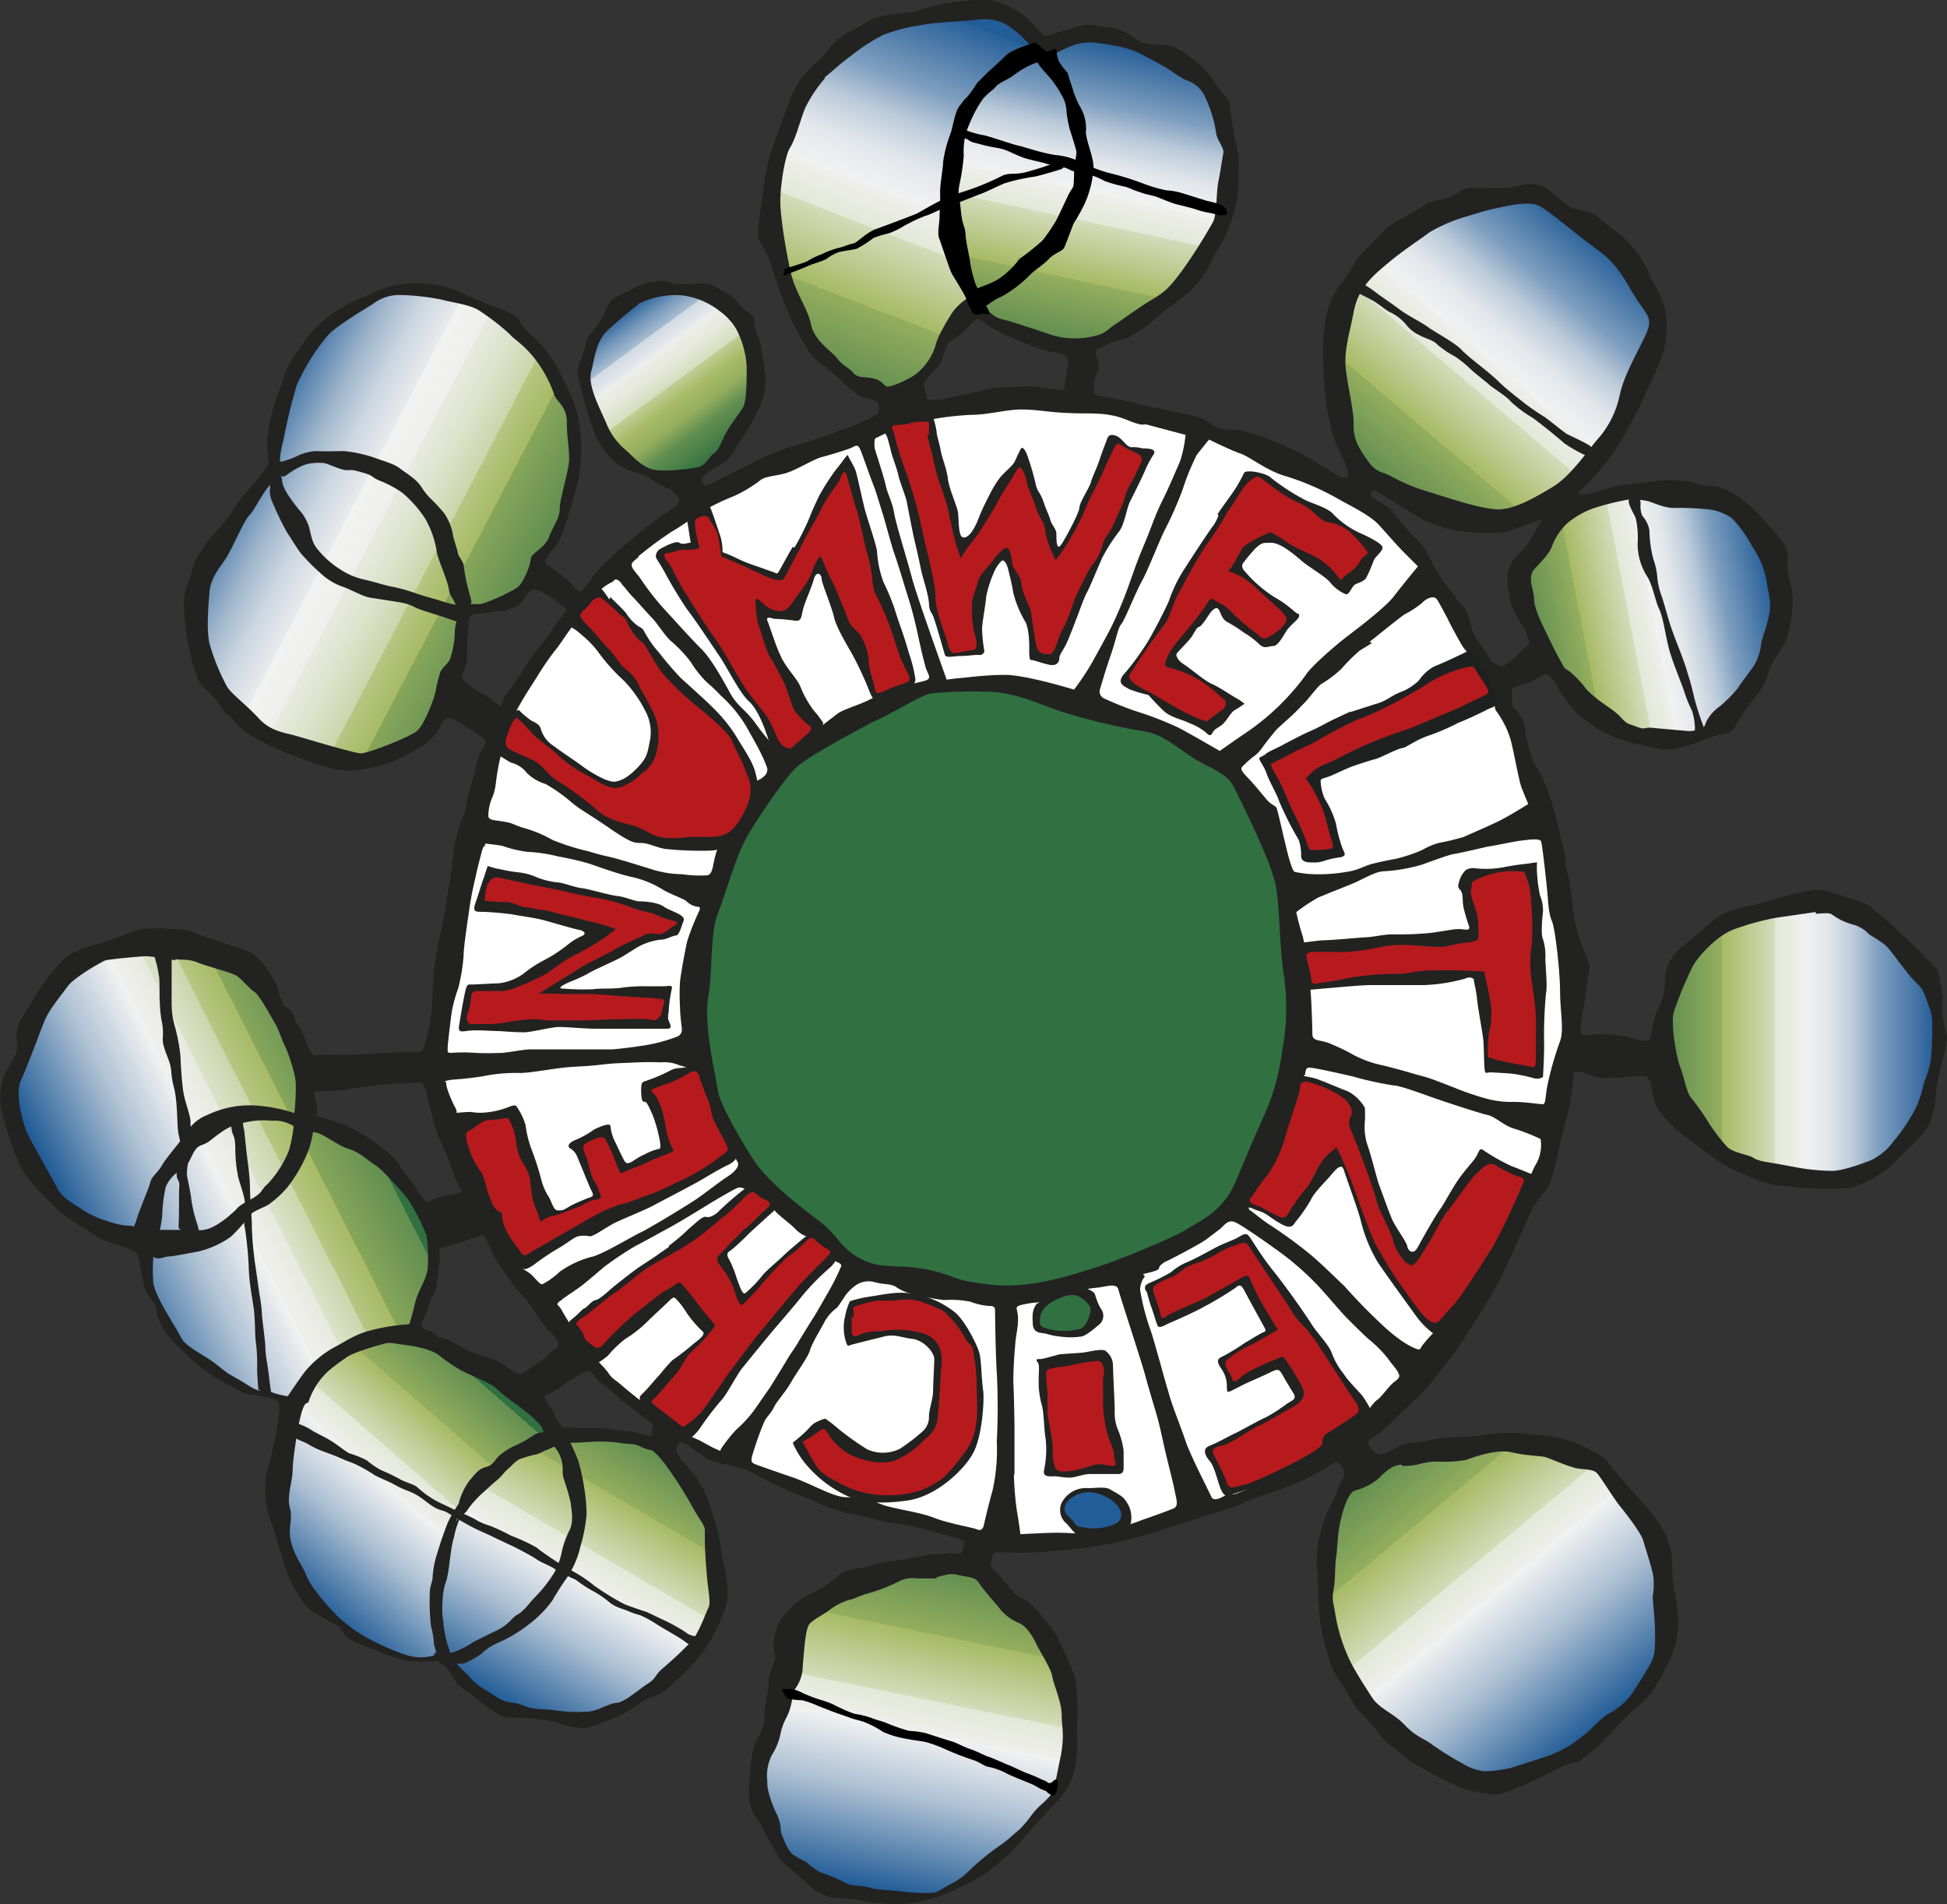 <?xml version="1.0" encoding="UTF-8"?>
<svg xmlns="http://www.w3.org/2000/svg" xmlns:xlink="http://www.w3.org/1999/xlink" width="330.1" height="322.87" viewBox="0 0 330.1 322.87">
  <rect x="0" y="0" width="330.1" height="322.87" fill="#333333" stroke="none"/>
  <defs>
    <linearGradient id="linear-gradient" x1="0.393" y1="0.995" x2="0.585" y2="0.011" gradientUnits="objectBoundingBox">
      <stop offset="0" stop-color="#307041"></stop>
      <stop offset="0" stop-color="#638f50"></stop>
      <stop offset="0.2" stop-color="#94ae5f"></stop>
      <stop offset="0.2" stop-color="#a7ba65"></stop>
      <stop offset="0.3" stop-color="#becb90"></stop>
      <stop offset="0.4" stop-color="#d4dbba"></stop>
      <stop offset="0.4" stop-color="#e4e8d8"></stop>
      <stop offset="0.5" stop-color="#eeefeb"></stop>
      <stop offset="0.5" stop-color="#f2f2f2"></stop>
      <stop offset="0.6" stop-color="#e3e7eb"></stop>
      <stop offset="0.7" stop-color="#bccbda"></stop>
      <stop offset="0.8" stop-color="#7e9ebf"></stop>
      <stop offset="1" stop-color="#296199"></stop>
      <stop offset="1" stop-color="#235d97"></stop>
    </linearGradient>
    <linearGradient id="linear-gradient-2" x1="0.311" y1="0.985" x2="0.576" y2="-0.033" xlink:href="#linear-gradient"></linearGradient>
    <linearGradient id="linear-gradient-3" x1="0.13" y1="0.897" x2="0.79" y2="0.116" xlink:href="#linear-gradient"></linearGradient>
    <linearGradient id="linear-gradient-4" x1="0.036" y1="0.592" x2="0.997" y2="0.417" xlink:href="#linear-gradient"></linearGradient>
    <linearGradient id="linear-gradient-5" x1="-0.003" y1="0.503" x2="0.998" y2="0.503" xlink:href="#linear-gradient"></linearGradient>
    <linearGradient id="linear-gradient-6" x1="0.16" y1="0.047" x2="0.83" y2="0.851" gradientUnits="objectBoundingBox">
      <stop offset="0" stop-color="#307041"></stop>
      <stop offset="0" stop-color="#638f50"></stop>
      <stop offset="0.2" stop-color="#94ae5f"></stop>
      <stop offset="0.2" stop-color="#a7ba65"></stop>
      <stop offset="0.3" stop-color="#becb90"></stop>
      <stop offset="0.4" stop-color="#d4dbba"></stop>
      <stop offset="0.4" stop-color="#e4e8d8"></stop>
      <stop offset="0.5" stop-color="#eeefeb"></stop>
      <stop offset="0.5" stop-color="#f2f2f2"></stop>
      <stop offset="0.7" stop-color="#aec1d4"></stop>
      <stop offset="1" stop-color="#235d97"></stop>
    </linearGradient>
    <linearGradient id="linear-gradient-7" x1="0.609" y1="-0.005" x2="0.418" y2="0.997" xlink:href="#linear-gradient-6"></linearGradient>
    <linearGradient id="linear-gradient-8" x1="0.779" y1="0.031" x2="0.234" y2="0.964" xlink:href="#linear-gradient-6"></linearGradient>
    <linearGradient id="linear-gradient-9" x1="0.689" y1="0.081" x2="0.14" y2="0.852" xlink:href="#linear-gradient-6"></linearGradient>
    <linearGradient id="linear-gradient-10" x1="0.797" y1="0.306" x2="0.169" y2="0.643" gradientUnits="objectBoundingBox">
      <stop offset="0" stop-color="#307041"></stop>
      <stop offset="0" stop-color="#618e4f"></stop>
      <stop offset="0.2" stop-color="#87a65b"></stop>
      <stop offset="0.2" stop-color="#9eb462"></stop>
      <stop offset="0.2" stop-color="#a7ba65"></stop>
      <stop offset="0.3" stop-color="#b7c684"></stop>
      <stop offset="0.3" stop-color="#ccd5ab"></stop>
      <stop offset="0.4" stop-color="#dce2ca"></stop>
      <stop offset="0.4" stop-color="#e8eae0"></stop>
      <stop offset="0.5" stop-color="#eff0ed"></stop>
      <stop offset="0.5" stop-color="#f2f2f2"></stop>
      <stop offset="0.7" stop-color="#aec1d4"></stop>
      <stop offset="1" stop-color="#235d97"></stop>
    </linearGradient>
    <linearGradient id="linear-gradient-11" x1="0.817" y1="0.726" x2="0.135" y2="0.274" gradientUnits="objectBoundingBox">
      <stop offset="0" stop-color="#307041"></stop>
      <stop offset="0" stop-color="#618e4f"></stop>
      <stop offset="0.2" stop-color="#87a65b"></stop>
      <stop offset="0.2" stop-color="#9eb462"></stop>
      <stop offset="0.2" stop-color="#a7ba65"></stop>
      <stop offset="0.3" stop-color="#b7c684"></stop>
      <stop offset="0.3" stop-color="#ccd5ab"></stop>
      <stop offset="0.4" stop-color="#dce2ca"></stop>
      <stop offset="0.5" stop-color="#e8eae0"></stop>
      <stop offset="0.5" stop-color="#eff0ed"></stop>
      <stop offset="0.6" stop-color="#f2f2f2"></stop>
      <stop offset="0.6" stop-color="#e8eaed"></stop>
      <stop offset="0.7" stop-color="#cdd7e1"></stop>
      <stop offset="0.8" stop-color="#a2b8ce"></stop>
      <stop offset="0.9" stop-color="#668db4"></stop>
      <stop offset="1" stop-color="#235d97"></stop>
    </linearGradient>
    <linearGradient id="linear-gradient-12" x1="0.811" y1="0.921" x2="0.26" y2="0.074" gradientUnits="objectBoundingBox">
      <stop offset="0" stop-color="#307041"></stop>
      <stop offset="0.2" stop-color="#638f50"></stop>
      <stop offset="0.3" stop-color="#94ae5f"></stop>
      <stop offset="0.4" stop-color="#a7ba65"></stop>
      <stop offset="0.5" stop-color="#c1cd96"></stop>
      <stop offset="0.5" stop-color="#d6ddbd"></stop>
      <stop offset="0.6" stop-color="#e5e8da"></stop>
      <stop offset="0.7" stop-color="#eeefeb"></stop>
      <stop offset="0.7" stop-color="#f2f2f2"></stop>
      <stop offset="0.7" stop-color="#e9ebee"></stop>
      <stop offset="0.8" stop-color="#d0d9e3"></stop>
      <stop offset="0.8" stop-color="#a8bdd1"></stop>
      <stop offset="0.9" stop-color="#7195b9"></stop>
      <stop offset="1" stop-color="#2c639b"></stop>
      <stop offset="1" stop-color="#235d97"></stop>
    </linearGradient>
  </defs>
  <g id="umweltzeichen_bergland_seefeld" data-name="umweltzeichen bergland seefeld" transform="translate(-70.5 -42.268)">
    <g id="Outline">
      <path id="Pfad_1" data-name="Pfad 1" d="M116.7,121.8a38.336,38.336,0,0,1-.4-5.1,32.081,32.081,0,0,1,1.3-6.1s.5-1.4,1.2-3.2a15.225,15.225,0,0,1,1.9-4.4,18.6,18.6,0,0,0,1.7-2.4,19.447,19.447,0,0,1,4.7-4.7,32.458,32.458,0,0,1,6.7-3.4,15.385,15.385,0,0,1,6.8-1.7,18.551,18.551,0,0,1,8.4,1.7,34.9,34.9,0,0,0,4,1.8c1.4.6,4.7,1.6,5.1,2.5a7.232,7.232,0,0,0,1.7,2.2,21.9,21.9,0,0,1,5.2,6.7c2.2,4.4,2.5,5.1,3.1,7.9a27.293,27.293,0,0,1,.2,8.5,21.011,21.011,0,0,1-.9,3.8,36.9,36.9,0,0,1-1.3,4.4c-.7,2.3-1.2,3.6-1.7,4.1a17.218,17.218,0,0,0-1.5,2.1,1.259,1.259,0,0,0,.1,2,30.722,30.722,0,0,1,3.6,2.7c1.1,1.1,1.8,2.4,2.8,1.6s2.3-3,3.6-4.3a65.289,65.289,0,0,1,5.8-5.1,47.423,47.423,0,0,1,5-3.8c1.4-.9,3.1-2,2-3.4-1-1.4-1.3-1.3-2.8-2a12.931,12.931,0,0,1-2.4-1.5,13.075,13.075,0,0,0-2.6-.9,9.132,9.132,0,0,1-3.8-2.4,19.083,19.083,0,0,1-2-2.9,38.036,38.036,0,0,1-2-5.8c-.6-2.1-.7-2.9-1-3.9a3.825,3.825,0,0,1,0-2.8,12.357,12.357,0,0,0,1-2.9,3.585,3.585,0,0,1,.9-2,14.543,14.543,0,0,0,2.2-3.3c.6-1.1.6-2.1,2.4-3,1.8-.8,3.8-2,5-2.2,1.2-.1,1.7-.4,2.7-.1a8.084,8.084,0,0,0,3.4.4c1.7,0,3.9-.3,4.6.3s2.8,1.4,3.5,2.3a6.621,6.621,0,0,0,1.6,1.7c.7.6,1.4.8,1.4,1.4a6.279,6.279,0,0,0,.3,1.9c.2.7,1,2.3.9,3.3.3,1.2.3,1.4.4,1.8,0,.4.1.8.1,1.3a13.708,13.708,0,0,1,0,4.1,26.209,26.209,0,0,1-2,4.5,37.609,37.609,0,0,1-2.7,4.3,6.919,6.919,0,0,1-1.9,2.5,13.964,13.964,0,0,0-2.3,1.4c-1,.6-2.1,1.4-1.7,2.3.5.9.6,1.5,1.9.9,1.2-.6,5.3-2.6,7-3.5a41.588,41.588,0,0,1,7.5-3.1,76.047,76.047,0,0,0,7.7-2.6,38.774,38.774,0,0,0,5.2-2.1c1.2-.7,1.8-.8,1.7-2.4,0-1.6-1.8-1.6-2.8-2a8.9,8.9,0,0,1-3.4-2.5c-2.1-1.9-3.7-3.1-4.6-3.8s-2.2-3.1-3.3-5.1a60.338,60.338,0,0,1-3.7-9.2,19.856,19.856,0,0,0-2.2-5.3c-.5-.7-.7-1-.2-4.5s.4-3.3.7-5.1a32.932,32.932,0,0,1,1.7-7c1.2-2.9,2.5-7.6,4-10,1.5-2.5,3.9-4,4.9-5.4a11.5,11.5,0,0,1,4.8-3.8c2.4-1.3,2.4-1.7,4.8-2.1s4.6-.6,5.1-.7a38.4,38.4,0,0,1,5.1-1.4c2.1-.3,5.6-.8,7.7-.4a11.6,11.6,0,0,1,6,3.1c2,2,2.5,3.1,3.6,2.8s3.6-1.1,5.1-1.5a4.675,4.675,0,0,1,3.5,0,8.358,8.358,0,0,1,5.3,1.5,6.352,6.352,0,0,0,3.8,1.5c1.8.1,3.3-.1,5.5,1.6a17.745,17.745,0,0,1,4.9,5c1.1,1.8,2,2.1,2.2,3.4s.4,2.9.6,4,.2,1.5.3,1.9a4.915,4.915,0,0,1,.4,1.8c.4.7.2,1.8.2,4.2a18.133,18.133,0,0,1-1,6.7,21.312,21.312,0,0,1-2,4.7,16.1,16.1,0,0,0-1.8,3.3,15.988,15.988,0,0,1-3.8,4.8c-1.9,1.6-3,2.2-5.3,4.2s-4.5,3.3-5.6,3.5a10.464,10.464,0,0,0-3,1.1c-.8.4-1.6.1-1.7,1.5,0,1.4.9,2,.4,3a5.815,5.815,0,0,0-.7,2.9c0,.7-.7,1.7,1.8,2.1a35.347,35.347,0,0,1,4.2.8c1.7.4,1.9.5,5.2,1.2,3.4.7,7.1,1.4,7.9,1.9.8.6,2.3,1.7,3.5,1.7a10.617,10.617,0,0,1,4.1.5,54.439,54.439,0,0,1,7.2,2.8,67.592,67.592,0,0,1,6.6,3.8c1,.7,2.3,1.5,3.2.8s-.1-2.8-1.3-5.3-1.1-3.2-1.7-5.6a49.011,49.011,0,0,1-.8-7.7,37.121,37.121,0,0,1,.4-8.8,12.017,12.017,0,0,1,2.7-5.7c1.7-2.2,2.1-3.8,3.8-5.4s3.3-3.5,4.2-4.1,2.6-1.5,4.3-2.5,1.5-1.2,2.8-1.5,3.3-.7,4.2-1.4a3.631,3.631,0,0,1,2.9-.9c1.6,0,4.7.1,5.7,0,1,0,4.1-1.5,6.3.2s3.3,3,4.6,3.3,3.3.8,3.9,1.4c.6.7,1.9,1.5,2.4,2a17.1,17.1,0,0,1,3.7,3.4,18.829,18.829,0,0,1,2.5,4.4c.4,1,1.2,2,1.9,3.8a8.855,8.855,0,0,1,.8,4.7,12.78,12.78,0,0,1-.6,4.3,32.908,32.908,0,0,1-2,4.7c-.4.9-1.4,3.5-1.8,4.1-.4.7-1.5,2.9-2.4,4.5-.8,1.5-2.4,3.7-3,4.6a46.366,46.366,0,0,1-3.1,3.6c-1,1-2.3,1.9-1.7,2.7s3.4-.1,5.1-.7,5.6-.9,7.8-1.2a20.633,20.633,0,0,1,6.1,0,25.084,25.084,0,0,0,3.3.8c.8,0,2-.2,5,1.9a24.794,24.794,0,0,1,4.9,4.7c1.3,1.5,3,3.1,3,4.6a14.106,14.106,0,0,0,.3,4.2,12.71,12.71,0,0,1,.5,4.6,22.082,22.082,0,0,1-.8,4.6c-.3,1.3-.2.9-1.4,2.8s-1.7,2.7-1.9,3.8a12.626,12.626,0,0,1-2.4,4.2,25.055,25.055,0,0,0-2.9,4.1,2.1,2.1,0,0,1-1.8,1.5,30.853,30.853,0,0,0-3.4,1c-1,.4-4.7,1.8-6.2,1.7-1.4-.2-4.1-.7-5.6-1.1a28.2,28.2,0,0,1-5.1-1.9,30.668,30.668,0,0,1-4-2.9,21.875,21.875,0,0,1-3.5-4.7c-.6-1.2-1.8-2.6-2.8-2.2a15.329,15.329,0,0,1-2.7,1.5c-1.5.6-3.1.6-3.1,1.9s0,2.6.4,3a5.633,5.633,0,0,1,1.7,2.7c.3,1.5.8,5.5,2.3,7.6,1.5,2.2,2.9,7,3.6,10.2s1.3,4.3,1.1,6.1a23.8,23.8,0,0,1,1,4.8,34.447,34.447,0,0,0,1.2,7c1,3.3,2.1,4.8,1.9,5.6s-.6,4-.9,5.9-1,5.2-.4,5.5.8.5,2.5.3a18.135,18.135,0,0,1,4.7.2c1.5.2,4.7,1.5,5.2.4.6-1.1.6-3.7,1.3-4.9a11.242,11.242,0,0,0,1.4-5,6.613,6.613,0,0,1,2.6-5.6c2.3-1.9,4.9-4.3,6.1-5.1s2.6-1.3,5.8-2c3.1-.7,6.2-1.8,7.7-2,1.5-.3,3-1,5.5-.1s5.4,1.6,6.2,2.2,2.8,2.3,4.8,4.2,3.6,3.3,4.4,4.2c.8,1,2.3,1.8,2.4,3.3.2,1.5.6,2.9.6,3.4a12.8,12.8,0,0,0,0,3.4c.2.9.2,1.7.4,2.2a3.194,3.194,0,0,1,.3,1.4,38.03,38.03,0,0,1-.8,3.8,45.226,45.226,0,0,0-1.1,5.3,14.038,14.038,0,0,1-1,5.1,15.4,15.4,0,0,1-2.9,3.5c-1.2,1.1-2.5,2.5-3.7,3.6a16.678,16.678,0,0,1-6.2,3.4c-2.3.6-9.4,0-12.1-.3-2.8-.3-6.3-2-8.2-2.9s-7-4.9-8.2-5.8-4.1-3.4-4.6-5.9c-.4-2.5-.6-4-2.2-4-1.5,0-3.1.3-5.1.3s-1.7.3-3.6-.4-3.4-1-3.6,0a44.722,44.722,0,0,1-.7,5.7c-.6,2.4-1.3,5-1.7,6.7-.3,1.7-1.3,5.9-1.9,6.8s-2,2.5-2.5,3.4-2.7,6-3.8,8.4a78.785,78.785,0,0,1-4.3,8.2c-1.3,2-4.6,7.5-6.2,9.4-1.7,1.9-2.5,3.6-5.5,6.4s-5.5,5.5-6.6,6.1c-1.2.6-2.2,1.4-1.3,2.6.8,1.2,1.3,1.7,2.5,1.5s3.4-1.8,5-1.9c1.7,0,4.1-.8,6.5-.9,2.3-.1,4.1-.2,5.1-.3a27.458,27.458,0,0,1,7.3-.4c3.2.4,7,.6,9.5,1.9s3.8,1.7,5,3.4,5,5.7,6.5,7.5c1.4,1.8,2.9,3.9,3.1,5.1a10.719,10.719,0,0,1,.7,2.9,30.589,30.589,0,0,0,.7,7.1,18.107,18.107,0,0,1,0,6.7c-.1.9-.8,2.8-2.6,6.1s-3.1,4.1-5,5.8-4.3,4.6-5.2,5.4-3,2.4-3.4,2.9c-1.2-.3-3.9,1.3-5.3,2s-7,3.3-8.2,3.4a19.678,19.678,0,0,1-5.9-1c-1.7-.7-5-2.4-6.8-3.4a15.083,15.083,0,0,1-3.5-2.4c-1.1-.9-3.2-2.5-3.6-3.3a30.759,30.759,0,0,0-3.5-3.9c-.8-.8-2.3-4-3.4-5.4s-2.4-5.7-2.9-9-.4-7.2-.6-9.4a18.816,18.816,0,0,1,.7-6.5,20.278,20.278,0,0,1,1.7-4.3c.9-1.5,1.2-3,1.7-3.8a2.579,2.579,0,0,0,.1-2.8c-.6-.8-.9-1.6-2.6-.6a38.211,38.211,0,0,1-7,3.6c-2.2.8-6.7,2.3-7.9,2.9-1.2.7-5.2,1.7-7.5,2.5-2.2.8-9,2.9-12.4,3.8a83.1,83.1,0,0,1-12.6,1.8,52.035,52.035,0,0,1-7.5.2c-1.8-.1-2.5,0-2.7,1s-.8,1.9.6,3.1,2.8,3.8,4.8,4.7c2,1,4.7,4.9,5.3,5.7.6.9,1.9,4,2.9,6.2s.7,8.1.7,10.7a24,24,0,0,1-.5,6.3,11.621,11.621,0,0,1-3.1,5c-1.6,1.6-4.9,5.5-6.5,7.2a31.051,31.051,0,0,1-5.5,4.8,43.033,43.033,0,0,1-5.4,2.8,20.735,20.735,0,0,1-3.9,1.4,20.393,20.393,0,0,1-5.1.7,27.061,27.061,0,0,1-5.1-.4,34.027,34.027,0,0,0-3.9-.6,7.817,7.817,0,0,1-4.6-1.2c-1.6-1.3-3.1-2.7-3.9-3.4a21.524,21.524,0,0,1-2.1-2c-.3-.4-2.3-4.1-3-5.5-.7-1.3-2.2-2-2-6.3s.6-6.5,1.3-7.9a6.829,6.829,0,0,0,1.3-4c0-1.8.8-4.8.7-5.6a7.341,7.341,0,0,1,.6-2.6c.3-1.1.8-1.3.4-2.6a7.525,7.525,0,0,1,1.4-5.9,12.679,12.679,0,0,1,5-3.9,18.612,18.612,0,0,0,4.3-2.9c.7-.7,1.4-.9,3.1-1.1s2.4-.8,5.4-1.2c3-.3,5.4-1,7.4-1.2,2-.1,2.3-.2,2.9-.2s2.2.6,2.4-.9c.3-1.5.9-2-1.7-2.7-2.5-.7-7.9-2.3-10-2.4-2.2-.1-5.5-1.4-7.8-1.7s-6.5-2.3-9-3.3a53.88,53.88,0,0,1-6.7-3.2,13.559,13.559,0,0,0-3.9-1.5,31.634,31.634,0,0,1-4.2-1.1,32.884,32.884,0,0,1-3.3-2.3c-.8-.5-1.7-1.1-2.3-.4s-1.2,1.5.3,3.4,3.5,3.3,5.1,8.7a38.092,38.092,0,0,1,1.8,7.9c.4,2.1,1.5,5.8.4,8.4s-1.8,4.8-4.1,7.7a48.589,48.589,0,0,1-5.7,5.7c-.9.9-2.8,1.3-3.8,1.8a21.39,21.39,0,0,1-5.3,3.1c-2.8,1-3.9,1.7-5.7,1.4-1.9-.2-2.6-.8-4.3-1.1a42.416,42.416,0,0,0-5.4-.6c-1.9-.1-2.2.3-3.6-.7a21.834,21.834,0,0,1-3.6-2.6c-1.3-1.2-2.9-1.7-3.5-3s-2.3-3.3-3-3.3a40.944,40.944,0,0,1-5,0,27.6,27.6,0,0,1-5.4-1.7c-1.8-.7-4.1-1.5-4.9-2.3-.7-.8-1.1-1.7-1.8-2s-2.6-1.5-3.9-2.2-3.2-3.8-4-5.8-2.4-7.7-2.9-9.1a15.267,15.267,0,0,1-.7-8.7,69.739,69.739,0,0,0,1.9-8.5c.2-1.9.5-3.5-.8-4a26.159,26.159,0,0,0-4.6-.9c-.7,0-1.9-.9-3.2-1.5a28.315,28.315,0,0,1-6.4-4.4c-1.8-1.8-4-3.7-4.7-5.2s-1-2-1-2.9-1.3-2.4-1.7-3a18.9,18.9,0,0,1-1-4.1c-.1-.8-.4-2.6-1.2-3.1s-5.2-1.7-6.4-2.5c-1.2-.9-4.9-2.8-7.1-5-2.3-2.2-4.9-4.8-6.1-7.6a59.486,59.486,0,0,1-2.4-7.1,10.556,10.556,0,0,1,0-6.8c.9-2.1,2.6-3.8,2.3-5.9a5.377,5.377,0,0,1,.9-4.2c.6-.9,1.5-2.6,2.6-4.3a45.04,45.04,0,0,1,4.1-5.2c.8-.8,2.2-1.6,5.4-2.5,3.3-.9,6-2.2,6.7-2.4a14.823,14.823,0,0,1,3.1-.3c.9,0,1-.2,1.7,0s2.8-.2,4.9.7c2.2.9,7.4,2.4,9.2,3.2s4.1,4.3,4.6,5.9c.4,1.6,1,3.3,1.8,3.6.7.3.8.6.9.9A7.383,7.383,0,0,0,121,217c.7,1,.6,1.5,1.3,3,.8,1.5.8,1.8,2.5,1.7,1.7-.2,5.6,0,8.1-.2a66.374,66.374,0,0,1,7.2-.3c1.5,0,2.3.4,3-2a30.7,30.7,0,0,0,1.2-7.3,56.724,56.724,0,0,1,1-9.7c.7-3.1,1-4.6,1.4-7.2s1-5.4,1-6.8a29.391,29.391,0,0,1,1-5.2c.5-1.8,1.2-2.6,1.3-4.1a32.437,32.437,0,0,1,1.3-4.9c.5-1.6.4-2.7,1.2-4.1s1.2-2,.3-2.8a47.337,47.337,0,0,0-4.4-2.9c-.8-.6-2.6-1.2-3.4.4a7.229,7.229,0,0,1-2.3,3.1,29.452,29.452,0,0,1-5.7,3.2,22.637,22.637,0,0,1-5.7,1.4,12.708,12.708,0,0,1-4.7-.3,62.282,62.282,0,0,1-6.5-2.2,49.421,49.421,0,0,1-5.7-2.6,14.472,14.472,0,0,1-3.5-2.6c-.8-1.1-.9-1.2-1.6-1.6s-1.6-2.6-3.2-3.9c-1.6-1.2-1.5-1.6-2.5-4.7a41.249,41.249,0,0,1-1.4-9.1,9.18,9.18,0,0,1,.8-4.4c.8-2,.7-2.9,1.4-4a44.062,44.062,0,0,1,2.8-3.9,22.836,22.836,0,0,0,3-3.6,23.188,23.188,0,0,1,3.1-4.1,45.6,45.6,0,0,0,3.2-4.1Zm110.4-12.2c0,.9.6,1,1.8,1a10.054,10.054,0,0,0,2.5-.4c1.1-.2,2-.4,3-.6s4-1,5.2-1.1,4.9-.2,5.9-.2,4.4.6,5.1.6.9-.4.9-1.1.3-1.8.5-3.2a2.206,2.206,0,0,0-.3-2.1c-.2-.8-2.6-.9-4.5-1.5s-3.9-1.5-4.9-1.9a38.028,38.028,0,0,1-4.1-2.1,4.738,4.738,0,0,0-1.9-1.2c-.6,0-1.7,1.2-2.4,2a12.52,12.52,0,0,1-2.4,1.8,2.658,2.658,0,0,0-1,1.3,25.026,25.026,0,0,0-.9,2.5,5.665,5.665,0,0,1-1.2,1.5,12.214,12.214,0,0,0-1.4,1.6c-.5.7-.3.9-.3,1.5a6.263,6.263,0,0,1,.4,1.6Zm75.3,16.7c.2.6.4.8,1.8,1.5a8.34,8.34,0,0,1,2.9,2.6,46.3,46.3,0,0,0,3.2,3.7,7.317,7.317,0,0,1,2,2.7,28.81,28.81,0,0,0,3.3,5.4c.7.7,1.5,2.1,2.6,3.2,1,1.1,1.2,3.5,1.7,4.6s1.7,2.4,2.4,3.6a3.31,3.31,0,0,0,2.2,2c1.1.4,1.3-.1,2.2-.7s2-1.9,3-2.7c1-.7.5-1.6-.2-3.2-.7-1.5-2.1-3.3-2.5-5.1a22.059,22.059,0,0,1-.4-4.4,5.756,5.756,0,0,1,2-3.1c1.4-1.3,3.5-5.4,3.9-6,.4-.7,0-.7-.8-.5-.9.2-3.4,1.2-5.5,1.9s-7.5.3-10.2-.4a17.579,17.579,0,0,1-5.6-2.4c-1.4-.8-3.4-2.1-4.3-2.7s-1.3-.7-2-1.2a.963.963,0,0,0-1.5.4.789.789,0,0,0-.2.9Zm-137.5,151a18.18,18.18,0,0,1-1.9,1,1.021,1.021,0,0,0-.4,1.6,15.444,15.444,0,0,1,1.4,2.3,5.3,5.3,0,0,0,.8,1.5c.5.7.7,1.1,1.4,1.1s2,.1,2.6.1H172a6.584,6.584,0,0,1,2.3.3c.6.1,2.4.2,3.1.3.7,0,1.8.5,3,.7s1.1-1.1,1.3-2-1.6-1.8-2.4-2.5c-.8-.6-2-1.6-2.5-1.9-.5-.4-2.5-2.2-3.2-2.8-.8-.6-.3-.1-1-.7a23.15,23.15,0,0,1-1.6-1.9c-.5-.4-1.7,0-2.3.4a18.315,18.315,0,0,1-2.2,1.3,6.687,6.687,0,0,1-1.6,1.1Zm-19.5-24.1c-1.5.4-.6.9-.9,3.2s-.4,4.5-1,5.2c-.6.8-.7,2.4-1.6,4s0,2.5.8,2.7a2.6,2.6,0,0,1,1.6.9c.5.5,1.3.3,2.3.9,1,.5,2.7,1.4,3.5,1.8a38.494,38.494,0,0,0,4.1,1.4c1.4.5,2.3,1.7,3.6,2.2,1.2.5,1.5.2,2.7-.7s2.2-1.5,2.7-1.9c.6-.4,1.1-1.3,1.7-1.5a1.842,1.842,0,0,0,.9-1.4,7.32,7.32,0,0,0-2-2.5,38.279,38.279,0,0,1-2.7-3.9c-.8-1.1-2.5-2.8-3.1-3.7s-2.1-2.9-2.8-4-1.6-3.3-2-4.1a1.13,1.13,0,0,0-1.6-.4c-.4.2-1.9.6-2.7.9a27.729,27.729,0,0,1-3.4,1ZM123.3,228a4.265,4.265,0,0,0,.2.9,4.158,4.158,0,0,1,.2,2.2c-.2.7.3.9,1.1,1.1a23.634,23.634,0,0,1,2.8.9,15.732,15.732,0,0,1,3.9,1.8,31.72,31.72,0,0,1,4.6,3.3c1.4,1.1,1.5,1.8,2.5,3.1,1,1.4,1.8,2.3,2.1,2.8a11.905,11.905,0,0,0,1.5,2.1c.5.6,1,.4,1.8,0a12.666,12.666,0,0,1,2.3-.8,6.834,6.834,0,0,0,2.5-.5c1-.4.3-1.1-.2-2s-.9-2.6-1.7-4.4c-.7-1.8-2.1-4.6-2.4-6.2-.4-1.6-1.1-4-1.1-4.5a4.572,4.572,0,0,0-.9-2.1c-.5-.7-2.7-.2-3.9-.2a28.511,28.511,0,0,0-3.1.2c-1,0-2,.3-2.9.3a36.269,36.269,0,0,0-3.8.6,34.044,34.044,0,0,1-4.2.2,1.238,1.238,0,0,0-1.5,1.3Zm26.3-81.4c-.2.4,0,.3-.3,3.5s.1,4-.4,5.2-.7,1.8-.2,2.6a15.564,15.564,0,0,0,3.7,2.6c1.8,1.1,1.6,1.3,2.8,2,1.2.6.6-.2.8-.7a3.94,3.94,0,0,1,1-1.7c.7-1,1.3-2,2.1-3.1a35.242,35.242,0,0,1,3.5-5,35.467,35.467,0,0,0,2.7-3.9,24.991,24.991,0,0,0,1.8-2.3c.4-.6-.8-1-1.9-1.9a11.237,11.237,0,0,0-3.6-2.1c-1.1-.3-1.8.3-2.7,1.7-.9,1.5-1.1,1-2.2,1.6-1.2.6-1.3.1-2.7.4a21.088,21.088,0,0,1-3.3.4,2.791,2.791,0,0,0-1,.8Z" fill="#222221" stroke="#222221" stroke-width="1"></path>
    </g>
    <g id="Kreise">
      <path id="Pfad_2" data-name="Pfad 2" d="M241.4,55.1a37.073,37.073,0,0,1,4.5-2.2c1.8-.5,3.4-1.6,5.5-2.5a8.625,8.625,0,0,1,4.8-.9c1.2.2,5.1.5,7.9,2s3.6,1.9,5,2.8a14.1,14.1,0,0,0,2.6,1.6,5.153,5.153,0,0,1,3.2,3,21.4,21.4,0,0,1,1.8,6c.2,1.3,1.4,2.4,1.2,3.4s-.5,3.2-.9,5.1c-.3,1.9-.2,5.5-.9,6.6a90.674,90.674,0,0,1-5,7.9c-2.7,3.7-3.4,4-5.5,5.3-2.2,1.3-4.8,3.3-6.1,4.1-1.2.8-1.6,1.6-3.7,2a13.6,13.6,0,0,1-6.9-.2c-2.6-.9-6.9-2.3-8.1-2.6a4.854,4.854,0,0,1-3.3-2.3c-.9-1.6-2.9-4.8-2.9-7s-.9-5.1-1.2-7.6c-.2-2.6-1-3.3-.8-5.8.2-2.6,0-6.1.9-7.9a32.9,32.9,0,0,1,3.7-6.9,31.3,31.3,0,0,1,4-3.7Z" fill="url(#linear-gradient)"></path>
      <path id="Pfad_3" data-name="Pfad 3" d="M210.3,55.4c1.4-1.1,2.7-2.4,4.4-3.6a32.507,32.507,0,0,1,5.5-3.6,31.5,31.5,0,0,1,6.6-1.7c2.7-.5,5.7-.5,9.5-.9a7.632,7.632,0,0,1,6.3,1.9,18.34,18.34,0,0,1,2.4,2.3s-4.5,3.8-6.6,5.9c-2.2,2.1-4.1,4.6-4.6,6.3-.4,1.7-3.2,11.8-2.9,13.6.2,1.8.3,6.4,2.1,10.9,1.7,4.5,1.3,6.5,1.3,6.5a9.032,9.032,0,0,0-2.5,2.5c-.8,1.3-2.4,3.9-2.7,5.4a9.8,9.8,0,0,1-3.6,5c-1.5,1-4.2,2.1-4.7,1.9s-.8-1.1-2.4-1.4-2.4,0-3.2-.9-1.8-1.2-2.8-2.5-3.8-2.9-4.4-5.7c-.5-2.7-2.7-5.4-3.5-9.1s-1.8-9.6-1.7-12.3.8-7.3,1.7-8.7,1.7-4.6,2.5-6.6a23.39,23.39,0,0,1,3.4-5.1Z" fill="url(#linear-gradient-2)"></path>
      <path id="Pfad_4" data-name="Pfad 4" d="M318.7,79.1c2.1-.6,3.1-1,5.4-1.5s5.7-1.3,7.4-.4,5.5,4.2,8.6,6.5,4.2,3,6.9,7.7,4.1,4.4,2.3,8.1-3.5,6.6-4.2,9.8a16.066,16.066,0,0,1-3.7,7.4c-1.5,1.7-4.6,6.3-7.6,8.1s-7,4.2-10,3.8c-3-.3-7.1-1.7-11.3-3a30.036,30.036,0,0,1-6.2-2.6c-1.8-.9-2.5-.6-3.9-2.6s-2.5-3.5-2.4-6.3c0-2.8-1.3-7.3-1.4-10.4,0-3,.8-5.3,1.4-8.5.6-3.3,2.3-5.4,5.2-7.8,2.9-2.5,5.6-4.2,7.6-5.7a27.034,27.034,0,0,1,5.9-2.6Z" fill="url(#linear-gradient-3)"></path>
      <path id="Pfad_5" data-name="Pfad 5" d="M349.7,127.2c1,.2,2.6,1.1,4.4,1.2a47.96,47.96,0,0,1,5.7.2,8.911,8.911,0,0,1,4.3,1.5,20.382,20.382,0,0,1,3.4,4.7,15.245,15.245,0,0,1,2.5,5.9c.4,2.6.9,4,.4,6-.4,2-1.2,3.9-1.3,4.7a9.416,9.416,0,0,1-1.2,3.7c-.6.9-2.1,2.8-2.8,3.9a22.705,22.705,0,0,1-3.1,3.1,7.059,7.059,0,0,0-2.2,2.5c-.3.8-.3,1-1.1,1.2a3.956,3.956,0,0,1-2.2.4c-1.1-.1-3.6-.3-5.6-.5s-1.3.4-2.9-.2c-1.5-.6-1.5-.3-2.7-1.6s-2.7-2-4.6-3.6-1-1.2-3.1-3.3c-2.2-2.1-1.3-.4-2.6-2.8s-.9-1.7-1.8-3.5c-.9-1.9-2.5-4.9-2.6-6.7,0-1.9-1.3-3.7.1-5.3,1.4-1.5,2.6-2.7,3-4a10.533,10.533,0,0,1,2.5-3.7,14.629,14.629,0,0,1,5.6-2.9,39.2,39.2,0,0,1,5.3-1.2,16.363,16.363,0,0,1,2.6.3Z" fill="url(#linear-gradient-4)"></path>
      <path id="Pfad_6" data-name="Pfad 6" d="M378.3,197.2c1.2,0,2.3-.3,2.9.2a10.665,10.665,0,0,0,3.7,1.7,5.507,5.507,0,0,1,2.4,1.5c.6.5,2.5,1.4,3.4,2.5s2.3,3,3.5,4.5,2,1.7,2.6,3.3c.6,1.7,1.3,3,1.3,4.7a53.4,53.4,0,0,1-.2,5.9,14.09,14.09,0,0,1-1,3.8c-.4.9-.3,1.7-1.3,4.2a27.667,27.667,0,0,1-4,6.2,10.017,10.017,0,0,1-3.9,3.3c-1.5.6-4.9,1.8-6.5,1.8a35.317,35.317,0,0,1-5.6-.5c-1.6-.3-2.2-.4-3.8-.7s-3.1-.4-4-1-3.4-.8-4.5-1.9a31.823,31.823,0,0,1-3-3.9,40.744,40.744,0,0,0-3.1-4.4c-.8-1-1.1-3.3-1.8-5.1-.7-1.7-1.7-7.7-1.1-9.5a62.8,62.8,0,0,1,3.2-7.7c1-1.8,4.2-5.3,7.1-6.3a44.456,44.456,0,0,1,6.9-1.9c1.4-.2,6.9-1,6.9-1Z" fill="url(#linear-gradient-5)"></path>
      <path id="Pfad_7" data-name="Pfad 7" d="M308.2,290.8a9.559,9.559,0,0,0,3-.3,10.814,10.814,0,0,1,3.5-.4,19.836,19.836,0,0,0,4.4-.3c.8-.3,5-1.9,7.6-1.3s4.7.6,5.7.8c1,.3,3.9,1.6,5.3,1.9s2.9.1,3.6.9,3.1,4.7,3.9,5.6c.8,1,3.5,4.4,3.9,5.8s1.5,4.7,1.7,6a12.364,12.364,0,0,1-.1,3.5c0,.5.4,4.3.4,5.7s.1,3.9-.5,5.1c-.6,1.3-1.8,3.1-3.1,5.2a11.447,11.447,0,0,1-4.2,3.8c-.9.4-2.8,2.4-3.8,3.3a27.288,27.288,0,0,1-3,2.2,20.644,20.644,0,0,1-3,1.5c-1,.4-5.9,1.9-6.7,2.2a23.166,23.166,0,0,1-4.6.6,8.646,8.646,0,0,1-3.7-1.3,51.052,51.052,0,0,1-5.3-3.3c-1.3-1-2.4-1.1-4.4-3.1-1.9-2.1-4.3-2.8-5.6-4.7-1.3-2-2.4-3.7-3.5-5.7a29.3,29.3,0,0,1-2.8-8.5c-.4-2.5-.6-2.4-.3-4.2.3-1.7.2-3.4.4-5.3.3-1.9.2-3.3.6-5.5s1.4-5.6,2.6-6a10.032,10.032,0,0,0,4.1-2.1,10.1,10.1,0,0,1,2.3-1.9,5.372,5.372,0,0,1,1.5-.4Z" fill="url(#linear-gradient-6)"></path>
      <path id="Pfad_8" data-name="Pfad 8" d="M229.2,309.7c1.2-.2,2.2-.8,3.7-.4,1.6.4,3,.3,3.6,1.4.7,1.1,2.6,3.2,3.4,4.2a8.144,8.144,0,0,0,3.2,2.5c1.5.5,2.6,2.6,3.1,3.6.5,1.1,2.5,4.2,2.7,5.5s1.6,4.4,1.6,6.5.5,3.3-.1,6.7c-.7,3.4-.8,4-.9,4.4s0,1.7-.7,2.4c-.6.6-1.1,1.2-1.7,1.7a11.6,11.6,0,0,0-1.9,2.1,17.994,17.994,0,0,1-2,2.3c-.7.5-1.7,1.6-3.2,2.6a43.71,43.71,0,0,0-3.7,2.9c-1.2.9-2.2,2.4-4.4,3.5-2.2,1.2-2.5,1.6-3.4,1.6a22.532,22.532,0,0,1-2.6,0,24.358,24.358,0,0,1-3-.3c-1.9-.1-3.4-.3-3.8-.3s-.6-.2-2.2-.5c-1.6-.2-2,0-3.5-.8a32.364,32.364,0,0,0-3.9-1.6,13.336,13.336,0,0,1-2.3-1.7,17.1,17.1,0,0,1-2.3-1.3c-.9-.7-1.8-3.2-2-3.8a7.007,7.007,0,0,0-.9-3.4c-1.1-2.5-1.5-4.3-1.4-5.2a7.659,7.659,0,0,1,.8-4.5,10.909,10.909,0,0,0,1.5-3.9c.6-2.3,1.2-2.4,1.7-4.5s0-1.7.8-2.9a6.588,6.588,0,0,0,1.2-3.8c.2-2,.4-6.1,1.1-7s2.7-1.8,3.5-2.5a10.668,10.668,0,0,1,3.4-1.7c.5,0,1.4-.6,3.2-1.1a28.553,28.553,0,0,0,5.1-2,5.05,5.05,0,0,1,3-.5h3.5Z" fill="url(#linear-gradient-7)"></path>
      <path id="Pfad_9" data-name="Pfad 9" d="M167,286.9c2,0,3.9-.2,5-.2a21.3,21.3,0,0,1,4.1.3c1.7.2,1.9,0,3.1.6a7.111,7.111,0,0,0,1.9.6,14.089,14.089,0,0,1,2.5,2.8,63.026,63.026,0,0,1,4.2,6.6c1.8,3.2,2.3,3.3,2.2,4.5a65.642,65.642,0,0,0,.3,6.7c.2,3.1.8,5.2.3,6.1-.5,1-1.7,4.5-3,5.8a64.53,64.53,0,0,1-4.8,4.5c-1.2,1-1.1,1.7-2.4,2.5s-4,3.2-5.3,3.3c-1.3,0-3.3,1.5-5.2,1.5a22.736,22.736,0,0,1-5-.2c-2.9-.4-3.7,0-5.8-.9-2.1-.8-2.2,0-4.6-1.5-2.4-1.6-3-1.7-4.4-3.3s-3.3-2.7-4-5.5c-.7-2.9-.9-8-.1-10.3.8-2.2.7-5.4,1.5-8a13.065,13.065,0,0,1,1.5-4.1,8.4,8.4,0,0,1,2.2-2.5c1.7-1.4,1.7-1.4,3.6-3s2.5-3.8,4.5-4.4c2.1-.6,2.3-.7,4.8-1.3,2.5-.7,3-.5,3-.5" fill="url(#linear-gradient-8)"></path>
      <path id="Pfad_10" data-name="Pfad 10" d="M122.8,280a12.277,12.277,0,0,1,3.3-5.2,31.867,31.867,0,0,1,2.9-2.2c.9-.8,3.6-1.6,5.2-2.1,1.6-.4,1.8-.7,3.5-.4s5.4.5,7.4,2.1a31.745,31.745,0,0,0,3.2,2.2c.8.6,5.5,2.3,6.6,3.5s4.7,3.5,5.9,4.7c1.2,1.1,1.8,1.8,1.8,2.4s-5.3,3.4-6,4.1-3.6,6.2-6.1,8.1a13.074,13.074,0,0,0-4.4,7.6c-.3,2.3-2.6,7.6-2.1,10.3s1.2,7.3.6,7.7a8.15,8.15,0,0,1-5.5,0,41.14,41.14,0,0,1-6.5-2.9,26.2,26.2,0,0,1-5.3-4c-1.8-1.9-4.2-4.7-4.9-6.6s-3.2-4.6-2.7-8.4-.7-2.2,0-6.4c.8-4.2,0-1.5,1-8.1s1.8-6.2,1.8-6.2Z" fill="url(#linear-gradient-9)"></path>
      <path id="Pfad_11" data-name="Pfad 11" d="M100.2,204.9c1.6.2,2.1-.1,3.9.6s5.7,1.7,6.5,2.2,2.3,2.3,3.1,2.8,3,4.6,3.5,5.4,1.3,3.3,1.7,3.9a29.644,29.644,0,0,1,1.6,5c.4,1.6-.1,6.4-.1,6.4s2.4,3,3.6,3.1,3.7,2.2,5.7,2.8c1.9.6,3.1,1.9,4.4,2.7,1.2.7,5,5,5.7,6a36.553,36.553,0,0,1,3,5.9,24.032,24.032,0,0,1,.2,5.7c-.2,1.9-1.6,3.6-2.1,5.7s-1,3.7-1,3.7a34.765,34.765,0,0,0-6.4,1c-2.8.7-4.2,1.8-6.3,2.9a17.287,17.287,0,0,0-4.8,3.9c-.7.8-3.1,4.4-3.1,4.4a11.579,11.579,0,0,1-2.8-.7c-1.6-.6-1.4.5-4.2-1.3s-2.4-1.2-4.5-2.9-3.5-2.3-5-3.4-1.2-1-2.3-2.9-3.7-5.9-4-8a26.732,26.732,0,0,1,0-4.3l-2.3-4.6a2.793,2.793,0,0,0-1.6-.8,11.655,11.655,0,0,1-3.9-.8,15.385,15.385,0,0,1-4.2-1.9c-.8-.6-3.4-1.9-4.2-3.5s-4.8-8.5-5.4-10c-.6-1.6-1.9-6.3-.8-8.6s3.1-7.9,3.9-9.8c.7-1.9,2.9-4.5,3.9-5.9,1-1.5,5.7-4.2,6.5-4.5.8-.2,6-.7,6.9-.7s5,.7,5,.7Z" fill="url(#linear-gradient-10)"></path>
      <path id="Pfad_12" data-name="Pfad 12" d="M117.9,121.2a18.356,18.356,0,0,1,.7-4.5,89.194,89.194,0,0,1,2.2-9.1,35.247,35.247,0,0,1,5.4-8.6c1.4-1.5,6.4-4.5,7.4-5.1a7.357,7.357,0,0,1,5.1-1.6,39.412,39.412,0,0,1,6.8.8c1.3.4,4.7.8,6.2,1.8A39.552,39.552,0,0,1,157,99c.5.7,2.1,1.5,4.1,4a20.908,20.908,0,0,1,3.4,6.3c.5,1.2,2.1,1.9,2.1,4.5s.4,4.2.4,6.2-1.6,6.8-1.6,8.5-1.1,2.9-1.8,4.8-3.1,2.8-3.1,3.7-1.2,4-2.2,4.8-5.6,2.9-6.5,2.9-2.9-.1-3,.5-1.2,2.3-1.2,4.4a14.941,14.941,0,0,1-.8,4.4c-.2.7-1.6,1.7-1.7,2.4a28.344,28.344,0,0,0-.7,2.8c-.1,1.1-1.9,5.9-3.2,7s-8.3,3.8-9.5,3.8-10-2.7-11.5-3.1-3.9-.7-5.8-2.8-4.7-4.2-5.4-5.4a35.339,35.339,0,0,1-3-7.4c-.5-2.3-.2-5.9,0-8.5.2-2.5,1.5-3.9,2.7-5.7s3.1-6.5,4.1-7.5,2.7-4.8,3.9-5.4,1.5-3.1,1.5-3.1" fill="url(#linear-gradient-11)"></path>
      <path id="Pfad_13" data-name="Pfad 13" d="M178.7,93.8a14.652,14.652,0,0,1,6.9-1.5,12.856,12.856,0,0,1,6.9,2.7,10.127,10.127,0,0,1,2.9,3.2,15.614,15.614,0,0,1,1.7,6.4c0,2,0,5.6-.6,6.7-.6,1-1.8,2.5-2.7,4s-1.4,3.3-2.2,3.8-1.5,2.2-2.8,2.4c-1.2.2-6.2,1-8.2.2-2-.9-3-2.3-4.1-3.2a11.473,11.473,0,0,1-3.3-4.7c-1.3-2.9-3-6.2-2.5-8.4.6-2.2.8-5.2,2.8-7.1s5.2-4.4,5.2-4.4Z" fill="url(#linear-gradient-12)"></path>
      <path id="Pfad_14" data-name="Pfad 14" d="M218.2,164.8c4.1-1.7,8.7-5,10.6-5a74.2,74.2,0,0,1,10.3-.2c4.8.5,7.8,2.2,11.6,3.4a103.376,103.376,0,0,0,12.2,3c3.7.6,4.2.8,8.6,3.9s6.9,3,8.4,6.2c1.6,3.3,6.4,12.8,7,16.9s.5,9.1,1.2,14.2a38.259,38.259,0,0,1-.2,13.1,38.59,38.59,0,0,1-3.3,11.6c-1.2,2.7-2.3,5.2-4.5,10.5s-5.9,6.7-8.4,8.3-13,5.8-15.8,6.6-10.3,3.6-17.3,2.8-5.3-1.2-9.7-2.3-7-.6-9.7-1.1a10.87,10.87,0,0,1-5.8-3.3c-1.2-1.2-1.4-2.2-5.2-5-3.7-2.8-7.5-6.1-9.4-8.7-1.9-2.7-6.2-10-6.6-12.5-.3-2.5-2.5-10.9-1.6-16.1.7-3.8.3-10.8,1.6-13.9,1.2-3.1,3.1-9.7,4.7-12.6,1.6-3,6.7-10.5,8.7-12.3,2-1.9,12.3-7.3,12.3-7.3Z" fill="#307041"></path>
      <path id="Pfad_15" data-name="Pfad 15" d="M262.1,202" fill="#fff"></path>
      <path id="Pfad_16" data-name="Pfad 16" d="M218.9,116.6a33.694,33.694,0,0,1,8.9-3.1,49.745,49.745,0,0,1,7.5-.9c2.7,0,5.8-.9,8.4-.9s4.8.5,8,.6c3.1.2,6.2-.3,9.7,1.1,3.4,1.4,2.7.6,3.7.9,1.1.3,6.4,1.7,6.4,1.7a20.587,20.587,0,0,1-.9,4.4c-.6,1.4-1.9,4.5-3.1,6.9s-1.7,4.2-3.1,7.5-2.2,5.9-3,8-1.7,4.2-2.5,5.8-2.2,4.1-3.3,6.1a45.271,45.271,0,0,1-3,4.5s-8.1-2.5-11.7-2.5-6.7.5-8.3.6l-1.6.2s-5-13.9-5.9-17.3-2.7-9.1-3-10.9c-.3-1.9-1.2-3.5-1.4-4.6s-1.7-5.7-1.9-6.4a6.6,6.6,0,0,1,0-1.5Z" fill="#fff"></path>
      <path id="Pfad_17" data-name="Pfad 17" d="M275.5,116.8s3.6,1.8,5.4,2.4c1.8.7,4.5,3,7.9,3.9a45.3,45.3,0,0,1,9,4c2,1.1,5.2,2.7,6.5,4.2,1.4,1.5,2.9,3.3,4.3,4.7l2.3,2.3s-2.8,3.4-4.1,5.1-5.3,4.8-7.8,6.7-6.5,5.5-7.1,6.6a41.71,41.71,0,0,1-4.5,5.2,41.01,41.01,0,0,1-5.2,4.3c-1.8,1.2-4.9,3.4-4.9,3.4s-5.5-3.2-7.1-4a57.055,57.055,0,0,0-7.3-2.8c-3.1-1.1-4.5-1.8-5.2-2.1a1.289,1.289,0,0,1-.7-1.6c.2-.6.7-2.5,1.8-5.7s1.2-4.6,1.8-5.3,2.3-5.1,3.5-7.3,3.2-7.5,4.1-9.1a62.864,62.864,0,0,0,2.8-6.4,40.264,40.264,0,0,1,2.4-5.9c.7-.9,2-2.5,2-2.5Z" fill="#fff"></path>
      <path id="Pfad_18" data-name="Pfad 18" d="M302.7,151.1c1.9-1.5,5.2-4.2,6-4.7a16.171,16.171,0,0,0,2.9-1.9c.5-.6,2-1.5,2.6-.5s1.1,2,1.7,3.1c.5,1.1,2.2,4.2,2.6,4.8s2.5,3,2.9,3.7c.4.8,2.2,5.4,2.5,5.9.2.5-.2.7.4,1.5a15.471,15.471,0,0,1,2.4,5c.5,2,1.4,7,1.8,7.9.4,1,1.1,2.7,1.1,2.7s-3.2,2-4.8,2.8-5.1,2.3-6.2,2.8a41.869,41.869,0,0,1-4.2,1,12.365,12.365,0,0,0-2.8,1.2,26.4,26.4,0,0,1-4.5,1.5c-.6.1-2.2.4-3.8.8s-2.4,1.1-4.5,1.4a27.421,27.421,0,0,1-5.4.4,18.41,18.41,0,0,1-3.4-.4s-.4,0-1.2-3.2-1.7-7.4-1.9-7.7-1-.6-1.6-1.3-2.2-2.7-3.1-3.6c-1.5-1.6-1.5-1.7-.7-2.4a12.71,12.71,0,0,1,1.6-1.4,5.882,5.882,0,0,0,1.5-1.6c.6-.8,2-2.6,2.4-3s2.1-1.9,2.4-2.2c.4-.3,1.8-1.8,2.4-2.4s2.3-2.9,2.8-3.1a20.173,20.173,0,0,0,3.3-2.5,30.132,30.132,0,0,1,3.1-3.1c1-.6,2.1-1.3,2.1-1.3Z" fill="#fff"></path>
      <path id="Pfad_19" data-name="Pfad 19" d="M290.3,196.9a30.807,30.807,0,0,1,3.6-2.4c1.1-.5,4.7-1.9,5.9-2.4,1.3-.5,3.9-2.1,5.3-2.1a28.615,28.615,0,0,0,6.4-1.1c1.4-.5,4.4-1.6,5.3-1.8.9-.1,5.1-1.1,6-1.3,1-.1,4.5-.9,5.6-1,1-.1,3.3-.5,3.4.2.2.7.8,6.1,1,8.1s.2,3.9.8,5.3c.6,1.3,1.4,8.8,1.4,12s.7,6.5,0,8.4a53.956,53.956,0,0,0-2.1,7.3c-.4,1.8-.3,3.4-.8,3.4s-3.1-.4-4.9-.4a15.919,15.919,0,0,1-4.5-.5c-1.5-.4-3.3-1-4.6-1.5s-4.7-1.9-6.2-2.3c-1.6-.4-3.7-1.1-7-1.9a18.515,18.515,0,0,1-5.7-2.2,37.274,37.274,0,0,0-3.5-1.6c-1.6-.6-2.7-.2-2.7-1.6,0-1.3-.2-6.9-.4-8.2s-.8-7-1.3-8.5-1-3.7-1-3.7Z" fill="#fff"></path>
      <path id="Pfad_20" data-name="Pfad 20" d="M291.8,224.3s0-1.1.7-1c.7,0,4.4.8,7.4,1.5a56.235,56.235,0,0,0,6.8,1.5c1.1,0,4.8,1.4,7.1,2.2s7.5,2.5,8.8,2.8c1.3.2,2.8,1.8,4.5,2.3a33.668,33.668,0,0,1,4.6,1.8,6.587,6.587,0,0,1-.8,4.3c-1,1.6-2.7,7-3.4,8.5s-5.8,9.8-6.6,11.1-6.6,8.3-7.3,8.9a19.864,19.864,0,0,0-2.1,2.4c-.2.4-.3.6-.8.4s-2-.7-5-3.3a96.474,96.474,0,0,1-7.3-7.4c-1.4-1.3-4.2-4.1-6.2-5.7a77.789,77.789,0,0,0-6.5-4.7c-1.4-.9-3.1-2.4-3.4-2.5-.3-.2.6-2.8,1.4-4.5.8-1.6,2.9-3.5,3.4-5.5s2.6-9.4,3.2-10.7a10.348,10.348,0,0,1,1.5-2.3Z" fill="#fff"></path>
      <path id="Pfad_21" data-name="Pfad 21" d="M264.3,258.3c1.2-.3,2.7-.6,2.7-1s.8-1,1.3-1.2,5.3-2.7,6.6-3.6c1.2-.9,1.6-1.2,2.5-1.9.8-.7,1.4-1.7,2.7-1,1.4.7,6.1,4,8.1,5.5a47.962,47.962,0,0,1,5.5,4.9c1.1,1.1,4.2,4.8,5.1,5.7.8.8,2.6,2.6,3.7,3.6a20.533,20.533,0,0,1,3.3,3.3c.6.9,1.4,1.7,1.7,2.3.2.5.6.8-.5,1.6s-2.1,2.5-3.1,3.2c-1,.8-2,2.8-2.8,3.5s-4.5,2.3-5.2,3.2a12.183,12.183,0,0,1-3.1,3.6c-1.5.9-12.3,5.5-13,5.6s-.9-.1-1.5.2-2.1,1.3-2.5.1c-.5-1.1-3.5-6.9-4.3-9.3s-2.4-6.3-2.9-8.3c-.6-1.9-2.2-8-3-10.4a39.394,39.394,0,0,1-1.8-6.9,3.7,3.7,0,0,1,.8-2.3Z" fill="#fff"></path>
      <path id="Pfad_22" data-name="Pfad 22" d="M242.5,292.1v-7.8c0-1-.1-6.1-.2-7.6,0-1.5.1-4.1.3-6.1.1-2,.5-2.9.5-4.7s-.7-1.9.3-2.3a15.441,15.441,0,0,1,3.1-.5c1.1-.1,3.5-1.4,4.8-1.6a43.4,43.4,0,0,1,5.2-.9c1.4-.1,3.3-.9,3.6.3s3.9,12.1,4.6,14.7,1.6,5.5,2,6.9,1.1,4.7,1.4,6,1.1,4.4,1.5,6.2c.3,1.8.9,3-.3,3.4-1.2.5-4.3,1.6-5.2,1.9a24.19,24.19,0,0,1-4.3,1.3c-1.1.1-5.1,1-6.6,1a44.235,44.235,0,0,0-5.4-.1c-2.4.1-4.3.2-4.3.2s-.2-1.7-.6-4a53.365,53.365,0,0,1-.5-6Z" fill="#fff"></path>
      <path id="Pfad_23" data-name="Pfad 23" d="M212.3,264.1c.5-.5,1.3-1.9,1.7-2.4a7.725,7.725,0,0,1,1.9-1.7,3.852,3.852,0,0,1,3-.3c1.5.4,2.5.2,3.4.7a7.739,7.739,0,0,0,2.6,1.2,36.1,36.1,0,0,0,5.7,1.1,16.5,16.5,0,0,1,4.5.3,10.61,10.61,0,0,0,3,.7c.6,0,1,0,1.1.6,0,.7.1,7.9.3,10.7a113.852,113.852,0,0,1,0,11.7,31.544,31.544,0,0,1-.7,8.2c-.8,2.9-1.4,5.5-1.5,6s-.5,1-1.1.7-4.9-1-7.4-2c-2.6-1-6.8-1.5-8.7-2.2s-1.5-.9-4.1-1.1c-2.6-.3-2.3,0-4.1-.6s-5.1-2.3-6.9-2.9-5.5-1.9-6.3-2.2-.9-.5-.7-1.4a56.057,56.057,0,0,1,2-5.7c.5-1.1,1.1-1.4,1.7-2.6s2-2.6,3-4.4c1-1.7,2.7-4,3.1-5.2.3-1.2,2-3.9,2.6-5.1a7.335,7.335,0,0,1,2-2.2Z" fill="#fff"></path>
      <path id="Pfad_24" data-name="Pfad 24" d="M165.8,262.6c.6-.5,2.5-1.7,3.4-2.4s3-2.5,3.7-3.1a56.264,56.264,0,0,1,5.4-3.6c1-.5,3.9-2.1,5.9-3.2s5.4-3.2,6.7-4,3.9-2.3,4.4-2.5a1.22,1.22,0,0,1,1.3,0c.6.3,1.7.3,2.4.9s2.5,2.4,3,3,2.5,2.1,3.2,2.8a5.221,5.221,0,0,0,2,1.4,14.455,14.455,0,0,1,3.3,1.9c1.1.8,1,2,1.6,2.3s1.1.4,1,.9a37.257,37.257,0,0,1-1.8,3.7c-.8,1.4-2.5,4.4-2.9,5s-2.3,3.7-2.6,4.2c-.3.6-1.4,2.1-1.8,2.8s-2.3,3.8-3,4.9c-.8,1.1-2,2.9-2.8,4a21.647,21.647,0,0,1-2.9,3.1,25.945,25.945,0,0,0-2.6,3.3c0,.4-.3.2-.7,0-.4-.1-2.3-1.2-2.9-1.5s-2.5-1.1-3.4-1.6a25.5,25.5,0,0,1-4.5-3.2,7.882,7.882,0,0,0-2.3-2.1c-.8-.6-2.5-2-3.3-2.7s-1.3-.8-2-1.9c-.8-1.1-1.8-1.9-2.6-2.9a26.774,26.774,0,0,1-2.8-3.5c-.8-1.3-.7-1.1-1.4-2.4-.8-1.2-1.1-2-1.5-2.4s-.5-.5.4-1.1Z" fill="#fff"></path>
      <path id="Pfad_25" data-name="Pfad 25" d="M145.9,225.7c.3-.4,2.2-.4,3-.5s2.2-.2,4.3-.6a27.875,27.875,0,0,1,5.5-.4c1.6,0,5.4-.7,7.3-.9s3.4-.2,5.4-.4,2.3-.3,4.9-.4,3.7-.2,6.2-.1a6.608,6.608,0,0,1,3.2.5,17.749,17.749,0,0,0,2.8.6c.6,0,1.1,0,1.4,1.1.3,1,2.6,6,3.7,8.6s1.4,5.3,1.9,6-.3,1.7-1.7,2.6-3.9,2.9-5.4,3.9-7.4,4.6-9.2,5.5c-1.9.9-6.1,3.5-8.1,4.1a16.588,16.588,0,0,0-5.7,2.6,12.8,12.8,0,0,1-2.9,2.1c-.3.1-.6-.2-1.6-1.3s-1.9-.9-2.9-2.9c-1.1-2-4.9-7.8-5.9-10.6-1-2.7-3.6-9.7-4.1-11.9-.6-2.3.3-2.1-.3-3.2s-1.8-3.9-1.5-4.3Z" fill="#fff"></path>
      <path id="Pfad_26" data-name="Pfad 26" d="M152.7,185.3s2,.2,3,.4a19.783,19.783,0,0,0,4.2,1,27.2,27.2,0,0,1,5.3.8,50.565,50.565,0,0,1,5.2,1.2c1.7.6,4.8,1.7,6.9,2.2a16.907,16.907,0,0,1,5.4,2.1c1.4.9,3.9,1.7,4.2,2.1a3.537,3.537,0,0,0,1.7.9c.3,0,.7,0,.5.6a41.316,41.316,0,0,0-2.1,5.3c-.4,1.8-1,5.1-1.2,6.7a33.788,33.788,0,0,0,0,4.5c0,1.5.3,3.3.3,3.6a1.267,1.267,0,0,1-.7,1.3,27.627,27.627,0,0,1-5.5,1.5c-1.9.3-4.2.6-5.7.7H160.3c-.9,0-3.5.5-4.7.6-1.2,0-1.8.1-4.4,0a26.732,26.732,0,0,0-4.3,0c-.6,0-.5-.3-.5-.9s.5-4.7.7-6.1a23.362,23.362,0,0,1,1.1-4,31.579,31.579,0,0,0,.9-5.5c0-1.4.7-6,.9-7.4a57.387,57.387,0,0,1,1.1-5.8c.4-1.9.9-3.7,1.1-4.5.2-.9.6-1,.6-1Z" fill="#fff"></path>
      <path id="Pfad_27" data-name="Pfad 27" d="M175.8,141.2c.7.7,1.3,1.6,2,2.3s2.5,2.8,3.3,3.6,2.3,3.2,3.2,3.9a21.764,21.764,0,0,1,3.3,3.5,18.237,18.237,0,0,0,2.2,2.9c.6.7,1.2,1,2.9,2.8a22.858,22.858,0,0,1,4.3,5.2c1,1.8,2.1,3.7,2.6,4.8a17.854,17.854,0,0,1,1,2.4,1.549,1.549,0,0,1-.7,1.4c-.6.6-1,.4-1.6,1.2s-4.5,7.2-5.3,9a15.576,15.576,0,0,0-1.4,3.9c-.3,1.2-.3,2.5-1.3,2.6a23.207,23.207,0,0,1-4.2-.2,17.844,17.844,0,0,1-5.3-.9c-2.3-.7-4.8-1.5-6.4-1.9s-1.5-.3-4.2-1.1a39.337,39.337,0,0,1-6-1.9,21.169,21.169,0,0,0-4.4-1.9c-2.2-.6-2.3-1-3.8-1.2-1.6-.3-2.7-.2-2.7-1a7.692,7.692,0,0,1,.7-3.2c.6-1.5.5-2.4.9-4.6s.3-1.4.8-3.6a28.388,28.388,0,0,1,2.9-7.4c1.3-2.3,2.3-3.7,3.4-5.5a42.673,42.673,0,0,1,2.9-4.1c1.2-1.6,1.6-2.4,3.1-4.3,1.4-1.9,2.3-3.3,3.6-4.9a8.32,8.32,0,0,1,2.8-2.1c.3-.3.5-.8,1.5.3Z" fill="#fff"></path>
      <path id="Pfad_28" data-name="Pfad 28" d="M178.6,136.7a67.529,67.529,0,0,1,5.8-4.3,31.947,31.947,0,0,0,4.1-2.8,42.475,42.475,0,0,1,6.4-3.2,22.376,22.376,0,0,0,4.5-2.7c1-.8,3.1-.7,4.9-1.4s3.9-2,5.4-2.5c1.6-.4,4.1-1.2,4.9-1.5s1.3-1,1.8.3c.5,1.2,1.6,4.5,2.3,6.2.6,1.7,1.1,3.5,1.5,4.7.4,1.3,1.6,5.9,2.2,7.4.5,1.5,1.8,5.8,2.3,7.4s1,3.6,1.6,6.4.8,3.4,1.1,4.6,1.3,2-.1,2.4-6.3,1.3-8.3,2.6-5,2-6.4,2.9c-1.3,1-2.1,1.6-3.1,2.4s-6,3.6-6.4,4.1-3.1-2.8-4.6-4.9-3-2.8-4.2-5-3.3-6-5-7.6c-1.6-1.6-4.3-4.6-6.5-7a46.571,46.571,0,0,1-3.9-5.1c-1-1.2-1.3-1.6-1.3-2s0-.4,1.3-1.5Z" fill="#fff"></path>
    </g>
    <g id="Linien">
      <path id="Pfad_29" data-name="Pfad 29" d="M203.6,88c.7-.3,3.4-1,4-1.4a12.288,12.288,0,0,1,2.3-1.1,15.67,15.67,0,0,1,2.6-1c1-.2,2-.7,2.7-.8s2.2-1.9,4-2.5c1.9-.7,5.4-2,6.6-2.5s3.5-2.3,7.8-3.7a43.276,43.276,0,0,0,6.9-2.8c1.3-.6,2.2,0,4.7-.8,2.5-.7,3.1-1,3.7-1.2a3.52,3.52,0,0,1,1.9.1c0,.1,0,.4-.7.6s-3.6,1.1-4.4,1.2a31.075,31.075,0,0,0-4.9,1.1c-.8.3-3,1.4-3.8,1.7s-5.1,2-6.2,2.4-3.1,1.4-3.4,1.4a27.529,27.529,0,0,0-3.8,1.8,12.888,12.888,0,0,1-2.5,1.2,15.973,15.973,0,0,0-2.6.8,19.233,19.233,0,0,1-2.8,1.8c-.7.2-2.5.4-3.1.6a7.814,7.814,0,0,0-2,1.1c-.6.4-2.5.9-3.1,1.2s-4,1.6-4,1.6l.2-.7Z" stroke="#000" stroke-width="0.3"></path>
      <path id="Pfad_30" data-name="Pfad 30" d="M234,64.4a16.165,16.165,0,0,0,3,.9c.6,0,5.1,1.6,6.1,1.8s3.7,1.2,6.3,1.6a11.916,11.916,0,0,1,4.3,1.2,27.546,27.546,0,0,0,4.6,1.8,46.693,46.693,0,0,1,5.9,1.8,24.55,24.55,0,0,0,4.1,1.2,10.407,10.407,0,0,1,2.7.5c1,.3,3.2,1,4.2,1.3a16.226,16.226,0,0,1,2.2.6,1.666,1.666,0,0,1,1,1.3c0,.3-1.2.2-1.2.2s-1.1-.3-1.7-.4a15.452,15.452,0,0,1-2.3-.6c-.5-.2-2.7-.7-3.4-.9s-1.9-.7-2.9-1.1-1.8-.4-3.1-.9c-1.3-.4-1-.4-2.4-.9a22.8,22.8,0,0,1-3.6-1,10.373,10.373,0,0,0-2.4-1c-1.9-.5-2.8-.5-3.7-1s-3.4-.7-4-1c-.7-.2-1.8-.4-3.2-.8s-2.9-1.3-4-1.6-1.9-.3-3.3-.7-1.9-.4-2.4-.8-1.2-.3-1.3-.7.7-.7.7-.7Z" stroke="#000" stroke-width="0.3"></path>
      <path id="Pfad_31" data-name="Pfad 31" d="M246.2,49.4c-2.2.7-4.3,1.4-5.3,2.4s-2,1.9-2.8,2.6l-1.9,1.9a22.687,22.687,0,0,1-1.8,2.5c-.4.3-.4.4-1.2,1.4s-1.1,3.4-1.5,4.6a22.225,22.225,0,0,0-1.3,4.9c0,1.2-.6,3.9-.5,5.6,0,1.7-.1,2.8-.1,3.7s-.4,2.8-.1,3.6,1.9,5.6,2.1,5.9c.1.3,2.3,3.7,2.5,4.4a15.592,15.592,0,0,0,1,2.2,1.01,1.01,0,0,0,1.4.4c.7-.3,2.2.8,1.2-1s-1.7-3.5-1.9-3.8a20.713,20.713,0,0,1-1-3.8c-.2-1.6-.7-3.3-.8-4.9s-.5-1.1-.8-4.1-.5-2.4-.3-4a40.473,40.473,0,0,0,.8-5.2,12.641,12.641,0,0,1,.4-4,34.117,34.117,0,0,1,2.2-4.8c.7-1.5,2.3-2.2,2.8-2.9s1.7-1,3.1-2a15.121,15.121,0,0,1,3.5-2,10.887,10.887,0,0,0,2.5-1c.6-.4-2.4-2.5-2.4-2.5Z"></path>
      <path id="Pfad_32" data-name="Pfad 32" d="M246.1,51.8a3.753,3.753,0,0,0,.9,1.9c.4.6,1.3,1.4,2.1,2.5a18.028,18.028,0,0,1,1.4,2.2,5.6,5.6,0,0,1,.8,2.5,18.574,18.574,0,0,0,.6,3.4c.4,1.2,1,3.1,1.1,3.7,0,.6-.3,2.3-.4,3a25.282,25.282,0,0,1-.1,2.8c-.2.5-.7,1.1-.9,1.6-.2.4-1.6,3.4-1.9,4a26.764,26.764,0,0,1-2.5,3.7,47.884,47.884,0,0,1-3.9,3.1,13.675,13.675,0,0,1-3.7,3.5c-2.3,1.3-4,1.3-3.7,2.1.4.7,1.5,2.5,2,2.2a12.75,12.75,0,0,1,2.5-1.5,20.43,20.43,0,0,0,4.5-3.4c.8-.9,2.5-1.9,3.5-3,1-1,2.2-1.2,2.5-1.8s1.3-3.3,1.6-4.1a29.768,29.768,0,0,0,1.9-3.4,17.08,17.08,0,0,0,1.5-6.2c0-1.7-1.2-4.3-1.3-5.9a7.146,7.146,0,0,0-.9-4.2,14.406,14.406,0,0,1-1.4-3.4c-.4-1.1-.8-2.5-.8-2.5a11.041,11.041,0,0,1-1.5-2,6.294,6.294,0,0,1-.4-2c0-.3-3.6,1.3-3.6,1.3Z"></path>
      <path id="Pfad_33" data-name="Pfad 33" d="M301.8,90.7a18.821,18.821,0,0,1,2.3,1.6c.7.5,2.6,1.8,3.8,2.7s3.8,2.2,4.7,2.9,4.5,2.6,5.6,3.8,4.7,3.8,6.2,5.3,3.7,3.1,4.4,3.7a41.6,41.6,0,0,0,3.5,2.4c1.1.8,3.3,2.6,3.8,2.9.6.3,3.9,1.8,4.1,2.2.1.4-.1.6-.3.9-.1.1,0,.5-.6.2a21.778,21.778,0,0,1-3.5-2c-1-.9-4.2-3.5-5.5-4.4a19.707,19.707,0,0,1-3.6-2.7c-.6-.8-3.2-2.4-3.6-2.8s-2.5-2-3-2.5a21.463,21.463,0,0,0-2.8-2.3,15.4,15.4,0,0,1-3.1-2.1c-.6-.7-2.3-1.1-2.9-1.5a5.94,5.94,0,0,1-2.3-1.8,8.136,8.136,0,0,0-2.9-2.2c-.7-.4-1.1-.8-2.3-1.6-1.3-.8-2.1-1.1-2.6-1.4-.5-.4.6-1.2.6-1.2Z" fill="#222221" stroke="#222221" stroke-width="0.3"></path>
      <path id="Pfad_34" data-name="Pfad 34" d="M348.2,126.3a4.1,4.1,0,0,1,.3,1.4,4.448,4.448,0,0,0,.3,2.1,4.935,4.935,0,0,1,1.2,2.4,19.893,19.893,0,0,0,.7,5,11.574,11.574,0,0,1,.6,2.6,13.465,13.465,0,0,0,.7,3.4c.3.6,1.3,4.6,1.9,6.1.5,1.5,2.1,5.3,2.5,6.9a45.342,45.342,0,0,1,1.2,4.4,49.2,49.2,0,0,0,1.5,4.7,1.4,1.4,0,0,1-.3,1.5s-.8.3-.8-.4a10.237,10.237,0,0,0-.5-3.7,21.447,21.447,0,0,1-1.3-3.2c-.1-.5-2-5-2.6-7.3s-1-5.5-1.7-6.8c-.6-1.3-1-3.7-1.9-5.3a10.145,10.145,0,0,1-1.7-5.7,15.748,15.748,0,0,0-.3-4.2c-.2-.7-1.4-2.5-1.2-3.1s1.5-.6,1.5-.6Z" fill="#222221" stroke="#222221" stroke-width="0.3"></path>
      <path id="Pfad_35" data-name="Pfad 35" d="M204.8,328.8a8.274,8.274,0,0,1,1.8.7,25.587,25.587,0,0,0,3.2,1.2,14.578,14.578,0,0,1,1.9.7,28.336,28.336,0,0,0,3.6,1.6,15.293,15.293,0,0,1,2.9.7c.7.3,1.6.5,2.4.8a32.414,32.414,0,0,0,4,1.4,14.456,14.456,0,0,1,2.9.4c.6.2,3.7,1.2,4.4,1.4s1.9.9,3.1,1.3,2.4,1.1,3.1,1.3c.6.2,2.2.9,3.1,1.3.9.3,2.1,1,3.7,1.6s2,.9,2.6,1.1c.5.2.7.6,1.2.4s1-1.1,1-.1c0,.9-.4,2.2-.7,2a3.509,3.509,0,0,1-.8-.5c-.2-.3-.4-.3-1.1-.6-.6-.3-1-.6-1.7-.9s-3.8-1.5-4.2-1.8a12.513,12.513,0,0,0-3.1-1.1c-.7-.1-1.4-.8-2.7-1.2a44.856,44.856,0,0,1-4.4-1.7,23.424,23.424,0,0,0-3.5-1.3c-1.6-.3-1.5-.2-3-.5a16.423,16.423,0,0,1-4.2-1.2,16.8,16.8,0,0,0-3-1.6c-1-.4-1.5-.4-2.6-.8s-2-.7-3.1-1.1c-1-.4-1-.4-2.3-.9a16.359,16.359,0,0,0-2.8-1,12.481,12.481,0,0,1-2.1-.2c-.6,0-1.1-1.4-1.1-1.4h1.5Z" stroke="#000" stroke-width="0.3"></path>
      <path id="Pfad_36" data-name="Pfad 36" d="M164.1,286.4a5.658,5.658,0,0,0,.6,1.2,5.98,5.98,0,0,1,1.2,2.4c.3,1.2,0,1.9.3,2.9a39.975,39.975,0,0,1,1.2,4.1c.1,1.2.6,3.1-.2,4.8a14.5,14.5,0,0,0-1.3,3.6,12.771,12.771,0,0,1-1.3,3.6,23.983,23.983,0,0,1-3.2,4.1c-.9.9-1.4,1.7-2.2,2.4-.7.7-.8.4-1.9,1.5a7.953,7.953,0,0,1-2.4,1.8c-1.2.6-3.1,1.5-4.2,2.1a15.1,15.1,0,0,1-3.1,1.6c-1.3.3-1.6.3-2.1.4-.5,0-.3,1.3-.3,1.3s1.9.6,2.6.2c.7-.5.7.1,1.7-.4a12.707,12.707,0,0,0,2.6-1.5,8.959,8.959,0,0,1,2.5-1.7,24.037,24.037,0,0,0,2.8-1.4,29.763,29.763,0,0,0,2.9-2,19.1,19.1,0,0,0,3.7-3.8,45.6,45.6,0,0,1,2.5-3.9,16.03,16.03,0,0,0,2.3-5.4,26.292,26.292,0,0,0,1-5.3,27.571,27.571,0,0,0-.4-4.4,31.074,31.074,0,0,0-1-4.6c-.5-1.3-1.2-2.8-1.5-3.4s-2.8-.1-2.8-.1Z" fill="#222221" stroke="#222221" stroke-width="0.3"></path>
      <path id="Pfad_37" data-name="Pfad 37" d="M144.6,322.9c0-1.2-.4-1.4-.4-2.2a13.832,13.832,0,0,0-.5-2.8,42.665,42.665,0,0,1-.2-5.2c0-1.6.5-2.1.5-3.1a16.265,16.265,0,0,1,.8-4c.5-1.7,1.2-3.7,1.8-5.2a29.2,29.2,0,0,1,1.8-3.1,10.612,10.612,0,0,1,1.9-4c1.2-1.4,1.6-1.9,2.8-2.2s1.6-1.6,2.4-2.1a10.546,10.546,0,0,1,2.2-1.4,17.156,17.156,0,0,0,3.4-1.9c.9-.5,1.3-.3,2-.6s.9-.4,1.1-.5a20.789,20.789,0,0,1,2.1,2.1s-1.2.4-1.6.6-.3.1-.7.3c-.3.2-1,.4-1.4.6a4.626,4.626,0,0,1-1.6.6,21.562,21.562,0,0,0-2.6.8,7.471,7.471,0,0,0-1.4,1.2c-.6.5-2,1.9-2.5,2.3a29.736,29.736,0,0,1-2.4,2.3,16.088,16.088,0,0,0-2.6,3,10.022,10.022,0,0,1-1.2,1.1c-.3.2-.4-.1-.5.5s-.5,1.5-.7,2.6a10.613,10.613,0,0,0-.5,2.3,5.291,5.291,0,0,1-.2,2c-.1.5-.5.8-.5,1.5a19.192,19.192,0,0,1-.3,2.2c-.1.8-.9,1.9-.7,3s.4,2.1.6,3.6a22.562,22.562,0,0,0,.7,3.9,7.071,7.071,0,0,1,.5,1.9c0,.4-1.9.8-2.2.7s-.2-1-.2-1Z" fill="#222221" stroke="#222221" stroke-width="0.3"></path>
      <path id="Pfad_38" data-name="Pfad 38" d="M120.6,283.7a9.475,9.475,0,0,1,2.5,1.1c.9.6,2.1,1.1,3.1,1.7,1.1.6,2.8,2,3.4,2.3a18.769,18.769,0,0,1,3,1.2,13.79,13.79,0,0,0,2.5,1.7,31.127,31.127,0,0,1,3.3,1.6c1.2.6,2.3.8,2.8,1.3a16.621,16.621,0,0,0,3.4,2.4c1.2.6,1.9.9,2.5,1.2s3.7,1.6,4.2,2a9.773,9.773,0,0,0,2.2.9,38.226,38.226,0,0,1,3.6,1.7,29.455,29.455,0,0,1,4.3,2c.7.6,2.2,1.6,3.4,2.4,1.3.8,2.2,1.3,2.9,1.7a22.63,22.63,0,0,1,3.4,2.3,43.109,43.109,0,0,0,5.2,3.2c.7.3,3,1.1,3.7,1.3.7.3,2.5,1.2,3.4,1.6a33.016,33.016,0,0,1,3.2,1.8,2.966,2.966,0,0,0,1.5.7c.8.2.2.6,0,.8s-.3.7-1.1.1a21.076,21.076,0,0,0-1.8-1.2c-1-.6-2.6-1.5-3.2-1.9a19.876,19.876,0,0,0-2.9-1.6,11.8,11.8,0,0,1-1.8-.6c-1.4-.6-2.3-.7-3.3-1.5a16.977,16.977,0,0,0-3.1-2.1,21.053,21.053,0,0,1-2.7-1.8,35.878,35.878,0,0,1-3.4-1.7c-.7-.6-2.5-1.2-3.3-1.8-.9-.6-2.8-1.6-3.6-2s-2.6-1.2-3.8-1.8-2.8-1.2-4.5-2.2c-1.7-.9-2.5-1.5-3.2-1.9s-1.4-.4-2.2-.9c-.9-.5-1.3-1-2.7-1.9s-2.2-.9-3.8-1.8-2.9-1.3-3.7-1.8a25.835,25.835,0,0,0-3.4-1.9c-1.2-.5-.9-.3-2-.8s-2.5-1-3.3-1.3a14.517,14.517,0,0,1-2.5-1.2c-.7-.4-1.4-.6-2.1-1-.6-.4-.1-2.2-.1-2.2Z" fill="#222221" stroke="#222221" stroke-width="0.3"></path>
      <path id="Pfad_39" data-name="Pfad 39" d="M114.3,277.8s-.2-2.3-.2-3.4a30.966,30.966,0,0,0-.2-4.4c-.2-.9-.1-4-.4-6s-.7-4.2-.8-6.1a59.653,59.653,0,0,0-.7-7.5c-.4-1.7.3-2.8,0-4.4-.2-1.6-1.1-3.7-1.2-4.6a24.667,24.667,0,0,1-.4-3.9c0-2.8-.4-2.5-.6-3.6-.1-1.1-.7-1.8,0-2s2-.4,1.9.3a5.245,5.245,0,0,0,.2,1.7c.1.8.3,3,.6,5.4a37.372,37.372,0,0,1,.4,4.9c0,1.3.3,4.2.3,6.1a57.552,57.552,0,0,0,.6,6.6c.2,1.3.6,4.2.7,4.9a26.074,26.074,0,0,1,.4,3.1c0,.9.6,4.8.6,6s.4,2.9.6,4.7.3,2.3.4,3c0,.7-2.3-.8-2.3-.8Z" fill="#222221"></path>
      <path id="Pfad_40" data-name="Pfad 40" d="M96.9,250.8h6.3a5.519,5.519,0,0,0,3.4-.5,14.358,14.358,0,0,0,3.1-2.2c1.3-1,.6-1,3-2.3,2.5-1.3,2-1.8,3.1-2.7a18.032,18.032,0,0,0,3.7-5.8,24.868,24.868,0,0,0,.8-4.2c0-.3-.5-1.2,1.1-.7,1.6.6,2.3,1,2.2,1.6a15.854,15.854,0,0,1-1.2,4.3,26.353,26.353,0,0,1-3.1,5.2,17.442,17.442,0,0,1-3.4,3.1c-1.3.7-2.5,1-3.1,1.8a25.879,25.879,0,0,1-3.2,3.6,16.1,16.1,0,0,1-5.6,2.5c-1.8.3-3.6.7-4.7.8-1.1,0-1.7.7-2.8.1s-2.2-1.2-1.9-2.8,2.2-1.7,2.2-1.7Z" fill="#222221"></path>
      <path id="Pfad_41" data-name="Pfad 41" d="M101.5,251.4c-.6-1.3-.8-.2-.7-1.9s0-4.7.1-6.1c.1-1.5-.9-.6-.2-4,.8-3.4.2-3.7,0-5.3s-.1-5.1-.7-7.4c-.6-2.2-.3-3-.8-4.4s-1.2-2.9-1.1-4a10.341,10.341,0,0,0-.2-3,18.922,18.922,0,0,1-.3-3.1c-.1-.8,0-2.3-.1-4.1a22.374,22.374,0,0,0-1.2-4.8l3.3.3a7.22,7.22,0,0,1,0,1.5v7.3a13.684,13.684,0,0,0,.6,4.1,30.886,30.886,0,0,1,.9,4.9c0,.5.2,4.3.5,6.1s1.3,4.2,1.2,5.1.8,3.4.2,5a9.136,9.136,0,0,0-.8,4c.1.6.5,2.3.7,3.7a21.659,21.659,0,0,0,.9,4.1,12.806,12.806,0,0,1,.6,2.5l-2.9-.4Z" fill="#222221"></path>
      <path id="Pfad_42" data-name="Pfad 42" d="M92.6,251.3a8.572,8.572,0,0,0,1.1-2.4c.5-1.6,2-5.1,2.3-6.2s1.2-1.5,2-2.9,3.4-4.3,4.2-5.6a6.888,6.888,0,0,1,3.5-2.9,16.509,16.509,0,0,1,7.8-1.6,25.936,25.936,0,0,1,6.9,1.3,2.232,2.232,0,0,1,1.4,2.1c0,.6-1.2.4-1.7,0a6.083,6.083,0,0,0-3.5-.8,14.107,14.107,0,0,0-4.6.3,9.282,9.282,0,0,0-4.2,1.8c-1.6,1.1-1.8,1.6-3.3,2.1-1.5.6-1.6,3.2-3.1,4a6.427,6.427,0,0,0-2.8,3,27.1,27.1,0,0,0-.6,4.8c-.1,1.4-.6,3.3-.6,4.1s-4.6-1-4.6-1Z" fill="#222221"></path>
      <path id="Pfad_43" data-name="Pfad 43" d="M117.9,120.8a16.718,16.718,0,0,0,2.9-1,8.057,8.057,0,0,1,3.4-.9c1.1.1,3.7,0,4.6,0a23.275,23.275,0,0,1,5.1,1.1c1,.4,3.3,1,4.3,1.8s2.7,1.7,3.6,3.1a11.146,11.146,0,0,0,1.8,2.2,28.77,28.77,0,0,1,2.1,2.3,9.207,9.207,0,0,1,1.5,3.9c.3,1.1.7,2.3.8,2.8,0,.5,1,1.5,1,2.3a28.031,28.031,0,0,0,.8,4c.3,1.3.7,2,.3,2.2a4.126,4.126,0,0,1-2.1.4c-.3,0,.2.3-.4-.9s-.6-.6-.9-2.2-1.8-4.8-2-6.1a16.268,16.268,0,0,0-2-5.7,20.423,20.423,0,0,0-3.9-4.4,18.411,18.411,0,0,0-3.7-2c-2-.8-.7-.8-3.6-1.6-2.1-.6-1.6,0-3-.4s-2.6-1.1-3.4-1.1a9.233,9.233,0,0,0-2.9.3,12.933,12.933,0,0,0-3.2,1.8c-.8.6-1-.2-1-.8v-1.4Z" fill="#222221" stroke="#222221" stroke-width="0.3"></path>
      <path id="Pfad_44" data-name="Pfad 44" d="M116.2,123.4c.6,1.5-.1,1.7.4,3.4a47.944,47.944,0,0,0,2.6,5.5c.7,1.1,2.2,3.5,2.6,3.9a35.978,35.978,0,0,0,3.9,3.8,10.857,10.857,0,0,0,3.2,1.7c1.6.6,3.2,1.6,4.6,1.8s3.9.6,5.1.8a8.146,8.146,0,0,1,2.5.9c.9.4,3.6,1.2,4.8,1.6,1.1.4,2.1.7,2.1.7l.8-2.3a27.728,27.728,0,0,1-3.3-.8c-1.1-.4-2.5-.7-4.3-1.3a29.808,29.808,0,0,0-4.2-1.2c-.8-.1-2.6-.7-4.7-1.2a12.05,12.05,0,0,1-4.1-1.7,15.553,15.553,0,0,1-4.2-3.8c-.8-1-1-2.7-1.3-3.7a8,8,0,0,0-1.7-2.8c-1-1.3-2.6-3.3-2.8-4.7a4.431,4.431,0,0,0-.5-1.8l-1.6,1.1Z" fill="#222221" stroke="#222221" stroke-width="0.3"></path>
      <path id="Pfad_45" data-name="Pfad 45" d="M228.7,113a14.028,14.028,0,0,1,.6,2.5c0,.6.5,2,.7,3.2s1,3,1.2,4.7,1.4,4.3,1.7,5.6c.2,1.2,0,4.5,1,4.4,1,0,1.8-1.6,2.3-2.7a35.191,35.191,0,0,1,1.8-4,20.091,20.091,0,0,1,2-3.4c.9-1.1,2.2-2,2.6-2.9s1-2.1,1-2.1.4-.5,1,1a40.694,40.694,0,0,1,1.5,5.1c.3,1.3.8,1.4,1.3,2.9s1,2.4,1.2,3.2,1,1.4,1,2.3,0,3.1.9,1.7,2.9-5.2,3-6.1c0-.9,1.5-3.1,1.9-4.2.3-1.1,1-2.4,1.6-4.2s1-2.7,1.2-3.3.6-.9,1.6-.5,1.6,1.8,2.5,1.9a5.549,5.549,0,0,1,1.9.2c.7,0,2.5,0,1.9,1a16.529,16.529,0,0,0-1.4,2.6c-.4,1-2.1,4.4-2.7,5.6-.5,1.2-.9,3.7-1.7,4.8a28.946,28.946,0,0,0-2.9,4.5c-.6,1.3-1.9,4.5-2.5,5.7-.7,1.2-1.7,4.3-2,4.9-.2.6-1.2,3.2-1.7,4.2s-1.1,1.7-1.1,2.3-.4,1.3-1.6,1.1c-1.1-.2-2.4-.7-2.9-.8-.5,0-.5,0-.6-1,0-1,.1-3.8-.6-5.4a18.308,18.308,0,0,1-2.1-5c-.3-1.8-.7-3.3-.9-4.1s-.6-1.4-.9-1.4-1,1-1.3,1.6a21.343,21.343,0,0,0-1.5,4.5c-.1,1.5-.7,4.5-.7,5.5a25.972,25.972,0,0,0,.4,3.8.807.807,0,0,1-1,.6c-.7,0-2,.2-3.1.2s-2.4.4-2.6-.2-1.3-4.6-1.8-6c-.4-1.4-.8-1-.9-2.7s-1.1-4.4-1.4-6c-.3-1.5-.6-2.8-1-4.5s-1.1-5.4-1.3-6.4c-.1-1-1.2-3.5-1.5-4.9s-1-2.8-1.4-4.7c-.5-1.9-.6-2.2-1.2-2.8s.9-2.1.9-2.1l7.7-.5Z" fill="#222221"></path>
      <path id="Pfad_46" data-name="Pfad 46" d="M276.9,129.5c.7-1.1,2.2-3.1,2.8-4a22.946,22.946,0,0,0,1.6-2.8c.2-.5.4-.5,1.2-.5.9,0,3,.5,3.5,1.1a37.5,37.5,0,0,0,5.5,3.6c1.5.8,4.1,1.4,5.1,2.6a14.8,14.8,0,0,0,4.6,3.2c.7.3,3.7,1.7,3.7,2.4s-1.3,1.6-1.5,2.2a24.779,24.779,0,0,1-1.3,3c-.4.6-1.4.8-1.9,1.1s-1,1.9-1.6,1.6a6.95,6.95,0,0,1-2.6-2c-.9-1.1-3.7-2.6-5-3.8-1.4-1.2-3.5-2.9-5-2.9s-1.5,0-2.5.8a27.839,27.839,0,0,0-2.2,2.6c-.3.3-.3.9.3,1.5a22.372,22.372,0,0,0,5.1,4.4c2.2,1.2,3.5,2.7,3.8,2.7s.4.5,0,.9c-.3.4-1.1,1-1.8,1.9-.6.9-1.5,2.7-2.3,2.7s-1.5.6-2.4-.3a13.779,13.779,0,0,0-2.5-1.9,26.752,26.752,0,0,0-2.8-1.8c-1.1-.5-1.2-1.7-1.6-2.2-.3-.5-.9-.1-1.5.7-.6.9-1.4,2.2-1.9,2.3-.5.2-.7,1.2-1.7,2.3s-1.8,1.9-2,2.2.2,1.2,1.2,1.8,3.5,2.8,4.7,3.3,3.7,2.2,4.3,2.5a7.934,7.934,0,0,1,1.3.9s-1,.7-1.7,1.1-1.4,2-2.3,2.6-1,.6-1.3,1c-.3.5-.5,1-1.2.2a9.851,9.851,0,0,0-2.8-1.6c-1.4-.7-3-.9-4.3-2-1.2-1.1-2.7-2.8-2.7-2.8a21.434,21.434,0,0,1-3.3-1c-.7-.5-2.4-.9-.6-2.8a43.6,43.6,0,0,0,3.9-5.4c.5-.8,2.8-5.1,3.5-6.8a24.167,24.167,0,0,1,2.9-5.8c1.2-1.9,4.1-6.3,4.6-6.9a6.98,6.98,0,0,0,.9-1.8Z" fill="#222221"></path>
      <path id="Pfad_47" data-name="Pfad 47" d="M299.5,163c1.2-.4,3.1-1,4-1.3a8.657,8.657,0,0,0,2.4-1,12.639,12.639,0,0,1,2.6-1.3,9.314,9.314,0,0,0,2.6-1.8,7.149,7.149,0,0,1,2.7-2.4c1.2-.4,5.3-2.4,5.3-2.4s.8-.8,1.3,0c.5.9,2,3.3,2.4,4.3a38.672,38.672,0,0,1,1.6,4.2c.1.7-1,.9-1.8,1.3-.7.4-3.7,1.8-4.8,2.2a37.145,37.145,0,0,1-4.8,2.1c-2.5.8-4,2.1-4.7,2.2-.7,0-3.8,1.7-4.7,1.9-.8.2-2.3.7-3.5,1.1s-3.4,1.5-4.2,1.8-1.5.4-1.5.7a8.384,8.384,0,0,0,.7,3.1,16.222,16.222,0,0,1,1.9,4.2,25.768,25.768,0,0,0,1.1,4.2c.4.9.7,1.2-.2,1.5a16.055,16.055,0,0,0-3.1.7,4.966,4.966,0,0,1-1.8.2c-.7,0-1.8,0-1.9-1a8.246,8.246,0,0,0-.4-2.8,56.1,56.1,0,0,1-3.3-6.5c-.4-1.3-1.8-3.6-2.2-4.9-.5-1.3-1.2-2.1-1.2-2.4s.7-.4,1.1-.8,2.2-1.1,3.2-1.7c1-.5,2.8-1.5,4.2-2.1s2.6-1.3,3.6-1.8,3.4-1.6,3.4-1.6Z" fill="#1f2121"></path>
      <path id="Pfad_48" data-name="Pfad 48" d="M291,202.1c.7,0,2.4-.3,3.8-.4,1.4,0,5.6-.4,7-.5,1.4,0,3.2-.5,4.7-.5a59.146,59.146,0,0,0,6-.2c1.5-.1,4.2-.7,5.3-.7s1.9.4,1.8-.4a29.4,29.4,0,0,1-1-3.4c-.2-1.3,0-2.2-.5-2.8-.5-.5-.4-.8-.2-1.5a4.342,4.342,0,0,1,1.1-1.9,2.492,2.492,0,0,1,1.7-.3,16.669,16.669,0,0,0,4.8-.2c1.9-.4,4.2-.6,4.7-.7a5.1,5.1,0,0,1,.9-.1,11.379,11.379,0,0,0,0,1.9,25.16,25.16,0,0,0,.5,3.7,6.632,6.632,0,0,1,.5,2.8c-.1.8-.4,3.9,0,4.6a9.357,9.357,0,0,1,.4,3.4c0,.9.4,4.6.1,5.9a76.857,76.857,0,0,0-.3,8.7c0,2.1-.2,5.4-.2,5.4a2.049,2.049,0,0,1-1.5.2,26.456,26.456,0,0,0-3.9-.8c-1.5-.1-3-.2-3.6-.2s-.8.4-.9-.6-.1-3.3-.2-4.7c-.1-1.3-1-5.9-1.1-7.4-.2-1.6-.5-2.5-.5-2.9s-.7-.7-1.5-.3a30.222,30.222,0,0,1-7,1.1h-9c-1.5,0-4.7.3-7,.5-2.4.2-3.2.3-3.7.3s-.7-.7-1-2.4c-.2-1.7-.2-5.3-.2-5.3Z" fill="#222221"></path>
      <path id="Pfad_49" data-name="Pfad 49" d="M290.4,224.5c1.1.2,2.2.4,3,.6s4.7,1.9,5.6,2.2a7.134,7.134,0,0,1,2.9,2.8,19.217,19.217,0,0,1,0,2.4,9.917,9.917,0,0,0,.4,3.8c.7,1.9,1.6,5.8,2.1,7.1s1.5,4.2,2.2,5.8c.8,1.6,2.4,3.7,2.5,4.4s1,1.6,1.8.1,2.9-5.2,3.7-6.3,1.8-3.1,3-4.9,2.7-3.3,3.1-4c.5-.7.6-1.8,1.3-1.2a32.858,32.858,0,0,0,4.8,2.7c1.6.6,3.7,1.5,4,1.6s-2.3,7.6-3.9,9.7c-1.6,2.2-6.2,8.8-6.8,10.2a40.292,40.292,0,0,1-3.7,5.7,4.717,4.717,0,0,1-2.2,1.5c-.4,0-2.1-1.3-3.4-3-1.3-1.8-5.3-7.3-6.7-9.4a25.326,25.326,0,0,1-2.9-7.1c-.4-1.7-2.7-7.9-2.8-8.4-.2-.5-.4-1.4-1.8.2-1.3,1.6-3.3,3.4-3.9,4.8a26.74,26.74,0,0,1-2.6,3.7c-.3.5-.7,1.2-2.2.4s-2.4-1.6-3-1.9c-.5-.3-1.1-.4-2-.8-.8-.4-1.9-.2-1.7-1a46.827,46.827,0,0,1,4-7.2c1.3-1.8,2.5-6.6,3.4-9.1.8-2.5,1.9-5.6,1.9-5.6Z" fill="#222221"></path>
      <path id="Pfad_50" data-name="Pfad 50" d="M264.8,261.2c-.3-.6-.3-1,.6-1.4A30.21,30.21,0,0,0,269,258a10.544,10.544,0,0,1,2.7-1.7c1.7-.7,4.3-2.2,5.3-2.7s2.1-.9,3-1.3c.8-.4,1.6-1.1,2.1-.6.5.4,1.8,3,4.4,6.2,2.6,3.3,5.5,7.5,6.5,9.1,1,1.5,2.8,3.3,3.3,4.7a12.214,12.214,0,0,0,2,3.5c.8,1.3,2.8,3.2,3.3,3.9a20.317,20.317,0,0,1,1.3,2.2c.2.4-1.7,2.9-3.4,3.6s-3.4,1.1-3.8,2.1a8.391,8.391,0,0,1-4.1,3.7c-1.9.8-6.5,3-8,3.6-1.6.5-4.7,1.5-5,1.6-.4,0-.9-.3-1.4-1.9-.5-1.5-.9-3.2-1.6-4s-1.4-2.1,0-2.6c1.3-.5,3-1.5,4.5-2.2,1.4-.7,3.8-2.1,5-2.6a29.219,29.219,0,0,0,3.7-2.4c1.1-.6,1.4-.8,1.1-1.5-.4-.7-1.6-2.6-2-3.4-.5-.8-.7-1-1.9-.4s-4,1.8-4.8,2.2-1.9,1-2.2,1.1c-.3,0-.4.4-.5-.6a5.073,5.073,0,0,0-.9-3.2c-.8-1.2-.9-1.7.3-2.2a34.786,34.786,0,0,0,3.6-2.2c1.2-.7,2.3-1.4,2.9-1.7s.9-.2.4-1.1-2.1-3.8-2.9-5.3-1-2.1-1.9-1.3a53.222,53.222,0,0,1-5.5,3.3c-1.4.8-4.3,2.1-5.5,2.6s-2,1.2-2.3.4-.7-2.2-1-3-.8-2.7-.8-2.7Z" fill="#222221"></path>
      <path id="Pfad_51" data-name="Pfad 51" d="M246.5,263.3a7,7,0,0,1,2.7-2.1,16.611,16.611,0,0,1,4.8-.6,3.766,3.766,0,0,1,1.9.8c.3.2.3.7.5,1.1a7.048,7.048,0,0,0,.9,1.9,1.931,1.931,0,0,1-.5,2.5c-.6.5-2.3,2-3.1,2a12.152,12.152,0,0,1-3.4,0c-1.9-.2-2.1-.5-3.1-.6s-1.5-.5-1.6-1.5c0-1-.3-2.4.8-3.6Z" fill="#222221"></path>
      <path id="Pfad_52" data-name="Pfad 52" d="M250.2,271.9c1.1-.1,3.1-.2,4-.3.8-.1,3.1-.7,3.7-.3a3.108,3.108,0,0,1,1.3,2.5c0,1,.3,6.7.3,7.5a7.6,7.6,0,0,0,.5,3.3,13.357,13.357,0,0,1,1,3.7v2.8c0,.4,0,1.1-.9,1.1h-4.8c-1.2,0-2.7.7-3.7.6-1,0-2-.3-2.7-.2-.7,0-1.6,0-1.4-1a16.931,16.931,0,0,0,.3-5.2c-.3-1.6-.3-4.8-.7-6a14.471,14.471,0,0,1-.5-4c0-1.8.2-2.7-.2-3.2s0-.5.5-.5S249.3,272.1,250.2,271.9Z" fill="#222221"></path>
      <path id="Pfad_53" data-name="Pfad 53" d="M255,294.6c1.1,0,2.9-.3,3.7.2s2.2,1.1,2.7,2a4.653,4.653,0,0,1,.8,3.8c-.5,1.6-2.6,1.7-4.7,2.5-2.1.7-3,.6-4.1-.3s-1.6-1.8-2.2-2.3a3.017,3.017,0,0,1-.8-3.2,4.63,4.63,0,0,1,4.7-2.7Z" fill="#222221"></path>
      <path id="Pfad_54" data-name="Pfad 54" d="M213.8,265.4a9.677,9.677,0,0,1,.8-2.5,20.462,20.462,0,0,1,3.5-.8c1.9-.3,4.6-.9,7-.5a15.543,15.543,0,0,1,7.2,3.1c1.8,1.4,4,5.8,4.3,7.2s.3,4.3.6,6.2c.2,1.8-.2,8-1.8,10.7-1.5,2.7-6.1,7.2-11.1,7.9s-8,.2-10-.7a20.681,20.681,0,0,1-7.2-5.5,15.174,15.174,0,0,1-2.2-3.6s1.5-1.2,2.3-2,1-1.2,1.9-1.6a9.275,9.275,0,0,1,1.3-.5,22.256,22.256,0,0,1,2.2,1.7,49.536,49.536,0,0,0,4.9,3.5,6.451,6.451,0,0,0,5.6-.1,32.314,32.314,0,0,0,3.9-3,3.247,3.247,0,0,0,1-2.5c0-1.2.7-2.9.7-4.3s.2-4.3.2-5.4-1.7-3.1-3.6-3.4c-1.9-.2-3.1-.9-5-.4s-4.9,1.2-5.5,1.4-.6.3-.9-.6a8.094,8.094,0,0,1-.2-3.9Z" fill="#222221"></path>
      <path id="Pfad_55" data-name="Pfad 55" d="M183.9,253.5a30.371,30.371,0,0,0,3.4-2.9c.9-.7,2.3-2.2,2.9-2s1.4-.3,1.9-.7a50.424,50.424,0,0,1,4.2-3.7c.6-.4,1.4-1.4,2.4-.5s1.3.7,2.3,1.7,1,2,.6,2.3-3.2,2.9-4,3.6a38.449,38.449,0,0,1-3.1,2.9c-.6.4-.9.6-.5,1.4a17.5,17.5,0,0,1,1.4,3.4c.6,1.6,1,2.9,1.5,2.5a19.6,19.6,0,0,0,2.8-2.9c.7-.9,2.8-2.6,3.6-3.4s3.1-2.7,3.6-3.1a1.91,1.91,0,0,1,2.3-.1c.9.6,2.9,2.3,3.1,2.5.2.3.4,1.4-1.2,2.8a40.346,40.346,0,0,0-4.6,4.7c-1.1,1.4-3.6,4.3-4.8,5.7-1.1,1.3-4.6,5.6-5.4,6.6-.9,1.1-2.6,4.5-3.6,5.5a49.963,49.963,0,0,0-3.3,4.3,7.408,7.408,0,0,1-2.1,2.2c-.4.2-1.9-.7-2.9-1.4-1-.8-3.6-2.4-4.3-3.5-.6-1.1-1.7-1.9-.8-2.7s2.4-2.7,3.1-3.4a29.741,29.741,0,0,1,2.1-2.4,39.488,39.488,0,0,0,3.6-2.8c.8-.6,2-1.5,1.6-2A20.709,20.709,0,0,1,187,265a13.1,13.1,0,0,0-2-2.6c-.2-.2-.4-.2-1,.4s-2.9,2.7-4,3.8a20.742,20.742,0,0,1-3.5,2.7,18.828,18.828,0,0,0-2.9,2.8,10.665,10.665,0,0,1-2,1.4c-.3.2-2.8-2.6-3.6-3.7s-1.9-2.9-.6-3.8c1.2-.9,1.7-1.7,2.2-1.9s1.2-1.3,1.9-1.4,2.2-1.6,3.2-2.4,2.9-2.3,3.9-3,3.1-2,3.7-2.5c.6-.4,1.6-1.1,1.6-1.1Z" fill="#222221"></path>
      <path id="Pfad_56" data-name="Pfad 56" d="M146.9,231.1a29.186,29.186,0,0,1,3.4-.3,9.075,9.075,0,0,0,2.5.1,13.584,13.584,0,0,0,3.3-.7c.7-.2,1.7-.8,2-.3a11.187,11.187,0,0,1,1.5,3.1,18.247,18.247,0,0,0,1,4.1,45.957,45.957,0,0,1,1.7,5.3,9.748,9.748,0,0,0,1.3,2.9c.6,1.2.8,2.3,1.6,2.2.8,0,.9-.1,1.9-.7,1.1-.6,2.4-1.1,3.1-1.4.7-.2,1.1-.3.6-1.2-.5-1-1.9-4.6-2.4-5.7a2.8,2.8,0,0,0-1.2-1.5c-.3-.1-.8-.8,1-1.5a15.136,15.136,0,0,0,3-1.7c.6-.3,2.7-1.3,2.8-.6a7.589,7.589,0,0,0,.9,2.9c.6,1.3.9,1.9,1.2,2.5s.5,1.1,1.2.8,1.3-.9,2.5-1.4a9.233,9.233,0,0,1,2.3-.9c.2,0,.5,0,.3-1.2a23.872,23.872,0,0,0-1.3-4.7c-.6-1.3-.9-2-1.2-2.1-.4-.1-.6.2-.7-1.7,0-1.9.2-1.6,1.2-2a27.061,27.061,0,0,0,3.9-1.7c1-.5,1.8-.2,2.8-.6s2.2-.9,2.6.5,2.5,5.5,3.1,7.1a51.353,51.353,0,0,0,2.4,6.1c.9,1.7-.3,2.6-1.7,3.2-1.4.7-3,1.7-4.4,2.5s-6,3.2-7.7,4.1c-1.6.9-5.8,2.5-7.2,3.3s-3.1,2-3.7,2a4.476,4.476,0,0,0-2,0c-.8.2-1.7,1.1-3.3,2a42.976,42.976,0,0,0-3.9,2.6,6.509,6.509,0,0,1-1.5.9c-.5.3-3-.9-3.8-2.6s-2.3-4.1-3.6-7.1-1.8-4.7-3.6-8.6a39.153,39.153,0,0,1-2.3-6.6,1.055,1.055,0,0,1,.3-1.4Z" fill="#222221"></path>
      <path id="Pfad_57" data-name="Pfad 57" d="M155.1,189.6a25.4,25.4,0,0,0,3.5.6,10.856,10.856,0,0,1,3.1.9,13.276,13.276,0,0,0,3.5.8c1,.1,2.9.9,4.2,1,1.3.2,4.2,1.1,5.8,1.3s2.8.9,3.8.9,3.2.2,4.2,1c1.1.7,3.6,1.3,3.2,2.3s-.7,2.4-1.3,2.5c-.6,0-1.6.7-2.6.7a10.24,10.24,0,0,0-3.4,1c-1,.5-2.7,1.7-3.5,2.1-.7.4-5,2.3-5.5,2.7a27.316,27.316,0,0,1-3.1,1.4c-.4.2-2.5,1.1-.9,1.1a40.873,40.873,0,0,0,4.9.1c1.4-.2,3.5,0,5.2-.3a26.173,26.173,0,0,1,3.8-.2h2.9c.9,0,1.7-.3,1.5.4a25.746,25.746,0,0,0-.5,3.3c0,1-.3,1.5,0,2.2s.6,1.3-.3,1.3H171.5c-1.5,0-5-.3-6.2-.3-1.3,0-4.7.9-5.9.9s-2.9-.1-4.1-.2c-1.2,0-3.6-.2-4.8-.1-1.2,0-2.3.6-2.2-.6.2-1.3.8-4.9,1.1-6.1s.4-1.1,1.1-1.1,3.8-.2,4.5-.2a8.88,8.88,0,0,0,4.2-1.6,20.845,20.845,0,0,1,3.3-2.2,25.2,25.2,0,0,0,4.2-2.7,10.525,10.525,0,0,1,2.4-1.5c.8-.3.7-.9-.6-1.1-1.3-.3-4.3-1.2-5.8-1.6-1.4-.4-3.9-.7-5.4-1-1.5-.2-2.7-.3-4.3-.4s-2.5.3-1.9-1.5c.6-1.7,1-3.2,1.5-4.5.4-1.3.6-1.8.6-1.8a12.955,12.955,0,0,0,1.8.5Z" fill="#222221"></path>
      <path id="Pfad_58" data-name="Pfad 58" d="M174,143.5c.4.5,1.9,1.8,2.7,2.8a7.437,7.437,0,0,0,2.1,2.2c.8.4.7.5,1.3,1.5a17.9,17.9,0,0,0,2.2,3,51.817,51.817,0,0,0,3.6,4.2c1.2,1.1,4.9,4.4,5.8,5.4a24.8,24.8,0,0,1,3.6,4.5c1.3,2.2,2.9,4.4,3.3,6.3a9.881,9.881,0,0,1-1.2,8.2c-2.3,3.2-3.9,4.8-6.5,4.9a57.962,57.962,0,0,1-7.7-.3c-1.6-.3-2.8-1-4-1s-1.7,0-5.5-2.6-4.6-2.9-6.2-4.2a27.737,27.737,0,0,0-4.5-3.2,7.581,7.581,0,0,1-3.2-1.9,4.745,4.745,0,0,0-2.6-1.7c-1-.5-1.1-.7-1.9-1.1s-1.1-2.2,0-4.4,2.8-3.6,3.2-3.4a16.318,16.318,0,0,0,2,1.7c.5.3,1.5.6,1.7,1.5a5.016,5.016,0,0,0,2.1,2.8c1.3,1,4.2,2.9,5.1,3.6s4.1,2.7,5.4,2.5,2.5-1,4-2.6,1.5-2.5,1.9-4.4a7.538,7.538,0,0,0-.8-5,20.931,20.931,0,0,0-3.6-5.1,31.528,31.528,0,0,1-4.1-4.5,16.5,16.5,0,0,0-3.1-3.3,9.242,9.242,0,0,0-1.6-1.2c-.6-.4-.9-1.9,1-4.1s3.1-3.4,3.9-2.6a21.233,21.233,0,0,1,1.4,1.9Z" fill="#222221"></path>
      <path id="Pfad_59" data-name="Pfad 59" d="M205.2,135.1a42.026,42.026,0,0,0,2.6-5.2c.5-1.3.8-1.9,1.6-3.6a39.45,39.45,0,0,1,2.9-4.5c.9-1,1.9-2.7,2-2.3,0,.3,1,1.7,1.3,2.7s.9,3.9,1.3,5.5c.3,1.7,2.3,7.1,2.3,8.2a17.892,17.892,0,0,0,1.1,5.1,37.347,37.347,0,0,1,1.8,4.3s.7,2.2,1.1,3.3,1,3,1.4,4.4a25.514,25.514,0,0,1,1.1,4.4c0,.8-.6,1.6-2,2.3a26.544,26.544,0,0,1-4.1,1.3c-.9.1-1.2-.2-1.8-1.8a57.7,57.7,0,0,0-2.7-5.8c-1-1.8-2.8-4.7-3.2-6.5s-2.1-5.8-2.1-6.5-.8-1.5-1.3,0c-.4,1.5-1.4,3.6-1.8,5s-.2,2.3-1.5,2.1a29.79,29.79,0,0,0-3.3-.3c-.4,0-1.6-.6-1.3.3.4.9,1.4,4.3,2.4,6.3s2.7,3.6,3.2,4.9a17.066,17.066,0,0,0,2.4,4.2c.9,1,1.2,1.6,1.4,1.8s-.2,1.7-1.6,2.9a43.912,43.912,0,0,1-4.7,3.2c-1.1.5-1.8.6-2.6-2.1s-2-6-3.6-7.5c-1.6-1.4-3.6-5.6-5.1-7.8s-4-6-5.4-7.8a70.268,70.268,0,0,1-3.8-6.3c-1-1.8-1.4-2.2-1.5-2.6a1.48,1.48,0,0,1,.8-1.4c.9-.5,2.7-1.4,3.2-1,.6.4,1.2,0,1.9,0-.4-2.6-.5-3.3-.7-4.2s.2-.9,1.6-1.6,2-.9,2.5,0c.4,1,1.2,3.4,1.6,4.6a8.685,8.685,0,0,1,.4,2.8c2,.7,2.7,1.3,5,2.1s3.1,1.1,3.7,1.3c.6.3.6.3,1-.4s1.2-2.2,2.2-3.9Z" fill="#222221"></path>
    </g>
    <g id="Buchstaben">
      <path id="Pfad_60" data-name="Pfad 60" d="M227.7,116.1c.3,1,.7,2.7,1,3.8a30.286,30.286,0,0,0,1.1,4.3,38.022,38.022,0,0,1,1.6,5.1c.3,1.7.8,3.8,1.1,4.9s.9,2.7.9,2.7.6-1,1.3-2a32.5,32.5,0,0,0,2.5-3.4c.4-.8,1.4-2.1,2.3-3.9.9-1.7,1.9-3.1,2.6-4.3s1.1-2,1.5-1.7a5.888,5.888,0,0,1,1,2.5c.2,1,1,2.5,1.5,4.1.5,1.7,1.4,2.5,1.6,3.9a12.811,12.811,0,0,0,1.2,3.9c.4.9.4,1.6,1,.7a29.653,29.653,0,0,0,2.5-3.9,45.026,45.026,0,0,0,2.2-4.4c.4-1.2,1.6-3.3,2.2-4.6.7-1.3,1.2-2.8,1.9-4.1.6-1.3,1.1-2.4,1.5-2.2s1.2.8,2.1,1.2c.8.4,2.1.7,1.7,1.8s-.8,1.8-1.3,2.9a20.733,20.733,0,0,0-1.3,2.5,12.613,12.613,0,0,1-1.1,3c-.5,1.2-.9,2-1.2,2.7s-1.5,2-1.7,3.2a9.29,9.29,0,0,1-1.9,3.5,46.669,46.669,0,0,0-2.3,4.5c-.8,1.5-1.3,3.9-2.4,5.9s-1.4,4.4-2.3,4.5c-.9,0-2,0-2.3-1.5-.3-1.4-.6-3.4-.8-5.1s-1.5-3.3-1.7-5.2-1.4-2.3-1.6-3.7c-.1-1.4-.5-2.4-.8-2.5-.9-.2-2.4,2.1-3,2.8s-1.8,1.9-2,2.9-1.1,2.8-1,4.1a16.35,16.35,0,0,0,.5,4.9c.4,1.3.4,2.5-.3,2.6-.7,0-3,.6-3.3.5-.4,0-.8-.6-1.1-1.9s-2-5.1-2-7.7-1.8-8.8-2.3-11.5a80.513,80.513,0,0,0-2.7-9.6,55.943,55.943,0,0,1-2-6.4c-.2-1-1.1-1.5.8-1.6s2.3-.5,3.1-.5,2-.2,2,.2v2Z" fill="#b61a1d"></path>
      <path id="Pfad_61" data-name="Pfad 61" d="M278.8,128.8c.9-1.2,2.2-3.5,2.9-4.3s1.8-1.7,2.4-1.3,2.3,1.8,4,2.9c1.6,1.1,3.6,1.7,4.8,2.8s2,1.8,2.7,1.9a7.885,7.885,0,0,1,3.7,1.6,26.734,26.734,0,0,1,3.1,3.5c.1.4-.9.7-1.2,1.4a6.888,6.888,0,0,1-2.4,2.4c-.8.5-.8,1.4-1.4.4a12.166,12.166,0,0,0-3.5-3.2c-1.3-.8-3.9-1.7-5.2-2.7a23.623,23.623,0,0,0-2.8-1.7s-4.1,1.7-4.8,2.8-1.6,3.2-2.4,3.8c3.2.9,4.8,3,6.1,4.1,1.2,1.1,3.7,3.2,3.8,3.9,0,.7-.5,1.5-1.8,2.4s-2,1.4-2.7.7-2.1-1.6-3.5-2.9c-1.4-1.2-1.8-2-3-2.6s-1.8-1.3-2.1-.6a41.914,41.914,0,0,1-3.2,4.3c-1.1,1.4-3.2,3.7-3.7,4.9-.6,1.2-.9,2,.2,2.2a18.044,18.044,0,0,1,6,2.7c1.5,1.1,2.9,2.4,3.3,2.7s.2,1.3-.2,1.6c-.5.3-2.8,2.1-2.8,2.1a19.2,19.2,0,0,1-2.8-1.1,63.813,63.813,0,0,1-5.7-3.2c-1.5-.9-4.5-2-4.7-3.4a107.5,107.5,0,0,1,6.2-9c.7-1,1.4-3.6,2.2-5s3.6-6.8,5-8.6a63.8,63.8,0,0,0,3.6-5.7Z" fill="#b61a1d"></path>
      <path id="Pfad_62" data-name="Pfad 62" d="M285.8,171.9s2.4-1.2,3.5-1.8,3.4-1.6,4.3-2.1a72.886,72.886,0,0,1,7-3.7,42.422,42.422,0,0,0,5.6-2.5c1.1-.5,5.5-3,6-3.4a21.315,21.315,0,0,1,3.8-2c1.3-.5,4.1-1.4,4.4-1,.2.4,1.7,2.7,2.1,3.3.4.7.5,1.1-.1,1.4-.6.2-4.2,2.1-6,2.8s-6.2,2.7-8.1,3.3a70.667,70.667,0,0,0-7,2.7c-2.2,1-5.3,2.7-6.3,3a7.784,7.784,0,0,0-3.1,2.4,22.116,22.116,0,0,1,3.4,6.9c.5,2.2,1.1,3.9,1.2,4.4,0,.5,0,.4-.5.6a16.169,16.169,0,0,1-3,.2c-.3,0-.5,0-.7-.6a52.508,52.508,0,0,0-2.3-5.4c-.9-1.6-2-4.7-2.7-5.9a24.069,24.069,0,0,1-1.4-2.7Z" fill="#b61a1d"></path>
      <path id="Pfad_63" data-name="Pfad 63" d="M292.3,203.9c.4-.4,1.4-.2,1.4-.2.8-.1,3.1,0,4.8,0a33.8,33.8,0,0,0,5.7-.8,20.571,20.571,0,0,1,5.1-.4c2.2.1,4.5.4,5.6.3,1.1,0,2.6-.6,4.2-.7s2-.6,2-.6a16.793,16.793,0,0,0-.1-3.8c-.3-1.7-1.3-3.4-1.1-4.5a10.213,10.213,0,0,0,.2-1.4,13.991,13.991,0,0,1,8.8-1.7,13.685,13.685,0,0,1,1,3,55.182,55.182,0,0,1,.3,9.3,17.392,17.392,0,0,0-.2,4.4c0,1.3,1,6.2.9,8.9v6.2c-.1,1.1,0,1.5-1,1.2-1-.2-4-.7-5.1-1a13.178,13.178,0,0,1-2-.6,18.351,18.351,0,0,1,.2-4.4,12.009,12.009,0,0,0,.1-5.4c-.4-2.4-1-4.7-1-4.7s-5.6-.3-7-.2a32.417,32.417,0,0,0-4.5.2,16.813,16.813,0,0,1-4.4.4,51.75,51.75,0,0,0-7.1.7c-1.6.4-3.9.7-4.6.8s-1.5.4-1.6-.2a29.816,29.816,0,0,0-.8-3.6c0-.4-.2-.9,0-1.1Z" fill="#b61a1d"></path>
      <path id="Pfad_64" data-name="Pfad 64" d="M282.7,245.3a29.64,29.64,0,0,1,2.7-3.8,21.838,21.838,0,0,0,3.1-6.8c1-3.4,2.4-7.2,2.4-7.9s.2-1.5,2-.9a17.831,17.831,0,0,1,5.7,2.8c.9,1,1.3,1.9,1,2.7-.3.7-.7,1.1.2,3.1.9,2.1,3.7,9.6,4.1,11.4s2.3,4.7,2.8,6.7c.5,2.1,2.4,4.4,3.2,4.2s1.8-2.2,2.8-3.7c1-1.6,2.2-4.3,3.4-5.7,1.3-1.5,3.6-5.1,4.5-5.9s2-2.4,3.4-1.7a26.3,26.3,0,0,0,3.7,1.9c.8.2,1.3.2,1.1,1a118.467,118.467,0,0,1-5.1,10.8c-1.3,2.1-5.7,9-6.9,10.2s-2.3,2.7-2.7,2.8-.8.2-2.1-1c-1.2-1.3-3.1-4.1-4.2-5.6s-2.5-3.9-3.9-6.3c-1.3-2.4-3.6-9.4-4.7-12.1s-2.1-4.7-2.1-4.7a15.668,15.668,0,0,0-2.1,1.9c-1,1.1-2.1,4.1-3,5a26.46,26.46,0,0,0-2.8,3.9c-.4.7-.9,1.3-1.5,1.1a35.718,35.718,0,0,1-3.3-1.7c-1.1-.5-2.4-.5-1.9-1.7Z" fill="#b61a1d"></path>
      <path id="Pfad_65" data-name="Pfad 65" d="M266.1,260.4a10.849,10.849,0,0,1,2.8-1.5c.7-.1,2.3-1.5,2.8-1.8a18.027,18.027,0,0,1,2.1-.8,26.281,26.281,0,0,0,3-1.4,11.17,11.17,0,0,1,2.9-1.4c.8-.2,1.9-1,2.5,0s6,9,7,10.6a14.752,14.752,0,0,0,2.7,3.4,29,29,0,0,1,2.4,3.3c.9,1.3,3.3,5.1,4.5,6.9,1.1,1.8,2.7,3.4,1.8,4.2s-5.1,3.4-5.4,3.6a1.978,1.978,0,0,0-.5,1.4c0,.5-.5.9-2.5,2.1s-9,4.7-11,5.1-2.3.8-2.8-.7-1.9-3.9-2.2-4.7c-.2-.7,0-1,1.4-1.3s3.6-1.9,5.6-3c2.1-1,4.9-2.7,6-3.3s3-1.6,2.1-3.6a38.83,38.83,0,0,0-3-4.9c-.4-.5-.6-.2-1.6.2a39.837,39.837,0,0,0-5.1,2.4c-.8.6-1.9,1.9-2.2.9s-1.8-2.7-.8-3.3a17.37,17.37,0,0,1,4-2.5,36.357,36.357,0,0,0,3.7-2.1c.7-.2.8-.5.8-.5l-2.4-4a44.524,44.524,0,0,1-2.2-4.4c-.2-.5-.4-1-1.3-.5s-5.4,3.1-6.4,3.6-4.1,1.8-5.6,2.5-1.7,1.5-2,0a27.415,27.415,0,0,0-1.1-3.4,2.409,2.409,0,0,1,0-1.3Z" fill="#b61a1d"></path>
      <path id="Pfad_66" data-name="Pfad 66" d="M247.7,263.9a6.923,6.923,0,0,1,2.2-1.4c.8-.4,2.4-1,3.5-.4s2,1.5,2,2.2-.6,2.9-1.8,3.3a11.475,11.475,0,0,1-4.5.2c-1.1-.2-2.3-.5-2.3-1.2a3.515,3.515,0,0,1,.9-2.7Z" fill="#307041"></path>
      <path id="Pfad_67" data-name="Pfad 67" d="M247.9,276.3c0-1.4-.3-1.8.9-2,1.1-.3,2.5-.3,3.6-.6a24.892,24.892,0,0,1,3.2-.6c.7,0,1.4-.3,1.7.3a2.79,2.79,0,0,1,.3,2.1c-.2.9,0,2.3-.1,4.6a21.334,21.334,0,0,0,.8,5.4c.3,1.1,1.1,2.6,1.1,3.6s.8,1.8-.4,1.7c-1.1,0-1.8-.5-3.2-.1a21.5,21.5,0,0,1-3.8,1c-1.2.1-2.2.2-2.6-.6a8.06,8.06,0,0,1-.4-3.3c0-1.3-.8-4.8-.9-6v-3.1c0-.6-.2-2.1-.2-2.1Z" fill="#b61a1d"></path>
      <path id="Pfad_68" data-name="Pfad 68" d="M255.4,295.3a7.091,7.091,0,0,1,3.5,1.3,4.509,4.509,0,0,1,1.6,1.9,1.7,1.7,0,0,1-.8,2.1,9.708,9.708,0,0,1-4.6.8c-1.2-.3-1.9,0-2.5-1-.6-.9-1.8-1.4-1.6-2.5a2.649,2.649,0,0,1,1.4-1.8,4.779,4.779,0,0,1,2.9-.8Z" fill="#235d97"></path>
      <path id="Pfad_69" data-name="Pfad 69" d="M215.2,265.5c.2-1.4-.5-1.5.5-1.8a20.957,20.957,0,0,1,3.6-.9h2.4c1.1,0,3.2-.6,5.3.3a29.026,29.026,0,0,1,3.7,1.6,9.962,9.962,0,0,0,1,1.1,15.432,15.432,0,0,1,2.3,3.1c.5,1.1,1.2,1.4,1.4,1.9a35.132,35.132,0,0,1,.7,7c0,2.1.6,7-1.6,10.1a34.312,34.312,0,0,1-3.9,4.8,20,20,0,0,1-3.5,2.1,18.129,18.129,0,0,1-6.5,1,16.568,16.568,0,0,1-6.9-1.6c-2.6-1.4-4-1.9-5.2-4s-1.6-2.9-1.8-3.2-.3-.2.8-.8a9.8,9.8,0,0,0,1.9-1.3c.6-.3.7-.6,1.2,0a11.041,11.041,0,0,0,3.8,3.9c2.2,1.1,5.8,2.1,8.3.9a14.943,14.943,0,0,0,4.6-3.4,4.963,4.963,0,0,0,2.2-4c.3-2.5.4-6.6.6-8.2s.2-4.9-3.3-5.8a15.582,15.582,0,0,0-7-.3,8.97,8.97,0,0,0-3.1.4c-.9.4-1.8.9-1.8-.5v-2.2Z" fill="#b61a1d"></path>
      <path id="Pfad_70" data-name="Pfad 70" d="M193.3,248.5a32.01,32.01,0,0,0,2.6-2.4c.7-.7,1.8-2,2.5-1.6s.9.8,1.4,1,2,.7.7,1.7c-1.3,1.1-3,3-3.7,3.4-.6.5-1.3,1.4-1.9,1.9s-1.3,1.4-1.9,2-1.3.9-.6,2.1a15.427,15.427,0,0,1,2.4,3.9c.6,1.9,1.2,3.4,1.6,3s1.7-1.7,2.6-2.7a58.035,58.035,0,0,1,5-5.4,20.983,20.983,0,0,0,3.1-2.6c.5-.6,1.1-.9,1.6-.3a10.991,10.991,0,0,0,1.8,1.4c.5.3,1,.5.7.9-.3.5-3.7,3.7-5.2,5.4s-6,7.2-7,8.4-3.8,5-4.8,6.3-3.8,5.7-4.9,6.9a15.518,15.518,0,0,1-2.6,2.2c-.4.2-.3.4-1.4-.5s-3-2.3-3.6-2.8-1.1-.7-.3-1.3c.7-.6,2.1-2.4,3.4-3.8s1.8-3,2.7-3.9a34.361,34.361,0,0,0,2.7-2.7c.7-.9,1.6-1.8,1.5-2-.1-.3-2.4-2.9-3.1-3.9s-2.2-2.8-2.5-3.1-.6-.3-1,0c-.3.4-2,1.1-3.1,2s-4.5,3.5-5.2,4.2a47.84,47.84,0,0,0-3.9,3.9c-.5.7-1.2.9-1.7.5-.5-.5-1.5-.9-1.7-1.8s-1.3-1.9-1.3-2.1.5-.7,1.2-1.1,4.3-3.5,5.3-4.1,3.8-3,4.9-3.8,3.2-1.9,5.8-3.4a35.767,35.767,0,0,0,5.2-3.6c1.1-.9,2.6-2.2,2.6-2.2Z" fill="#b61a1d"></path>
      <path id="Pfad_71" data-name="Pfad 71" d="M183.5,226.1a22.873,22.873,0,0,0,3.5-1.7c.7-.4,1.6-1,2,.2a39.616,39.616,0,0,0,1.6,4.3c.6,1.5.4,2.4,1.1,3.7.7,1.4,1.7,3.1,2,3.9.3.9.3.7-.3,1.3a42.853,42.853,0,0,1-6.1,4c-2.2,1-4.7,2.3-6.3,2.9-1.6.5-3.5,1.4-5.3,1.8a22.919,22.919,0,0,0-4.6,2c-1.7.9-2.7,1.6-4.7,2.7s-3.9,2.3-5.1,2.9-1.8,1.6-2.5.5-3.3-3.8-3.2-6.7c-1.6-.6-1.7-1.8-2.2-3-.5-1.1-.7-3.3-1.7-4.4a11.344,11.344,0,0,1-1.7-3.6,5.546,5.546,0,0,1-.5-2.2c0-.4.3-.6.9-.9s2-1.7,3-1.6c1,0,2.2-.3,2.6-.3s.5-.2.8.2a10.723,10.723,0,0,1,1.2,3.6,8.34,8.34,0,0,0,1.1,3.7,7.245,7.245,0,0,1,1.3,2.9,23.906,23.906,0,0,0,.5,3.6c.3,1.1.8,2,.9,2.4s.2,1.4.7.9a4.065,4.065,0,0,1,1.9-.8c.9-.2,2.3-.8,3.7-1.3s2.3-1.3,3.2-1.4,1.1-.3,1.1-.3a8.73,8.73,0,0,0-1.1-2.8c-.7-.9-1-3.3-1.5-4.4s-.8-1.8.6-2.4,2.2-1.1,2.8-.3a25.183,25.183,0,0,1,1.5,3.4c.4,1,.9,2.4,1.2,2.3a21.681,21.681,0,0,1,2.6-1.1c1.4-.5,2.2-1.1,3.7-1.6,1.4-.6,1.7-.6,2.2-.9s.2-.5,0-.8a15.244,15.244,0,0,1-1.1-3.7,14.013,14.013,0,0,0-1.6-5c-.6-.7-1.1-1-.5-1.2s2.3-.9,2.3-.9Z" fill="#b61a1d"></path>
      <path id="Pfad_72" data-name="Pfad 72" d="M153.4,192a1.378,1.378,0,0,1,1.8-.9c1,.2,4.6,1,6.1,1.3s3,.6,4.1.8a66.892,66.892,0,0,0,6.8,1.4,32.758,32.758,0,0,1,5.8,1.7c1.4.5,2.9.7,3.5,1a20.211,20.211,0,0,0,3.2,1.1c.5.1.9.3.3.7-.6.3-1.7,1.3-2.3,1.5s-1.9-.3-2.7.1-3.6,1.6-5,2.4c-1.3.8-4.5,2.3-6,3.2-1.4.9-3.9,2.4-4.5,2.8s-2.6,1.6-2.6,1.6,3.6.1,4.6.1h3.6c1,0,3.6.2,4.8.3,1.1.1,3.2.2,4.5.3,1.4,0,2.3.2,2.7.2s1.1,0,1,.6-.3,1-.4,1.7-.9,1.6-1.7,1.3-4.9-.1-5.9-.1-5,.2-6.5.2h-4.8c-.6,0-1.9-.2-2.5-.2a23.079,23.079,0,0,0-3.7.3,28.429,28.429,0,0,1-3.6.5h-3.7c-.5,0-.9-1-.5-1.8a12.491,12.491,0,0,0,.6-2.9.871.871,0,0,1,1-.9H155a6.249,6.249,0,0,0,2.5-.4c.7-.3,1.7-.6,2.9-1.2,1.3-.6,2-.9,2.7-1.3.7-.5,1.8-1.3,2.5-1.8a21.372,21.372,0,0,1,3-1.7c.9-.5,3.2-1.8,3.9-2.3a28.819,28.819,0,0,0,2.4-1.8,32.661,32.661,0,0,0-3.9-1.2c-1.2-.2-2.6-.7-4.1-1s-3.2-.9-4.2-1-2.2-.4-3-.5a4.248,4.248,0,0,1-1.7-.5,6.249,6.249,0,0,0-2.5-.4c-.9,0-2.8-.2-2.8-.2a8.419,8.419,0,0,1,.6-3.1Z" fill="#b61a1d"></path>
      <path id="Pfad_73" data-name="Pfad 73" d="M169.6,145.7c.5-.6.9-1,1.2-1.4s1.2-1,1.7-.6a25.293,25.293,0,0,1,2.6,2.3c.6.7,1.2.6,1.7,1.7a9.555,9.555,0,0,0,2.2,3.2,3.435,3.435,0,0,1,1.3,1.6c.5.7,1.6,2.8,2.6,4a46.459,46.459,0,0,0,5.5,5.3c1.5,1.2,5.5,4.5,6.1,5.9s1.8,3.5,2.3,5,1.9,3.1,0,7-3.4,4.2-4.8,4.4-3.2,0-4.9.1a14.806,14.806,0,0,1-4.7,0c-1.5-.3-2.5-1.3-4.4-1.9-1.9-.5-4.6-1.1-6.2-2.6a50.736,50.736,0,0,0-6.4-4.8c-2.3-1.4-2.6-2.5-3.8-3.3-1.3-.8-3.4-1.6-4.2-2s-1.5-.8-1-2.4,1.4-3.6,1.9-3.1a30.81,30.81,0,0,1,2.4,2.5c.9,1,3.7,2.9,4.6,3.9a22.594,22.594,0,0,0,4.7,3.2c1.7.9,3.9,2.7,5.8,2a9.016,9.016,0,0,0,3.5-2.3,5.945,5.945,0,0,0,2.2-2.6,10.842,10.842,0,0,0,.4-6c-.5-2-2.2-4.6-2.9-5.9a7.229,7.229,0,0,0-2.3-3.1c-1.2-.9-1.8-2.3-3.2-3.7-1.3-1.4-2.2-2.6-3.6-4-1.3-1.4-1.2-1.5-.5-2.4Z" fill="#b61a1d"></path>
      <path id="Pfad_74" data-name="Pfad 74" d="M189.1,135.1s-.4-1.4-.6-2.6-.3-2.1.1-2.3,1.6-.9,2.1,0,1.5,2.1,1.6,3.2c.2,1.1.5,3.2.5,3.2s2.1.9,3.9,1.7,4.7,2.3,5.5,2.3,1,.4,1.9-1.5c1-1.9,1.9-3.6,2.9-5.5s2.3-4,3-5.6a43.62,43.62,0,0,1,2.6-3.9c.6-1,1-2.8,1.5-1.1.5,1.6,1,3.9,1.7,5.9.6,2,1.1,4.8,1.6,6.8a24.964,24.964,0,0,1,1,4.7,6.5,6.5,0,0,0,.8,3.1,48,48,0,0,1,2.1,4.8c.6,1.6,1.4,4.4,2,5.8s.7,1.5,1.1,2.3c.4.9.4,1.3,0,1.5s-2.6.9-3.2,1.2a8.939,8.939,0,0,1-1.8.7c-.2,0-.5-.1-.6-.8,0-.7-1-3.2-1-4.4,0-1.3-.7-4.2-2.2-5.5s-1.3-2.1-2-3.6-1.3-3.4-2.3-5.2c-.9-1.8-1.6-3.9-1.8-3.7a8.064,8.064,0,0,0-1.3,2.6c-.5,1.6-2.5,4-3.1,4.9s-1.3,1.8-2.3,1.8a4.361,4.361,0,0,1-2.7-1.1c-.7-.6-1.5-1.6-1.5-.5a17.939,17.939,0,0,0,.4,3.6c.3.7,1.3,4.4,1.9,5.5a52.053,52.053,0,0,1,2.6,4.8c.6,1.3,1.3,4,1.8,4.7a18.411,18.411,0,0,0,1.9,2c.4.4,1.3.7.5,1.5s-2.6,2.3-2.9,2.6-1.1.2-1.9-.6c-.7-.8-1.1-2.6-2.3-4.5-1.2-1.8-2.7-3.3-4.1-5.5s-3.5-6.2-5-8.2-3.9-6-5-7.7-2.1-4.2-2.9-5.1c-.7-.9-.7-1.3.2-1.4.9,0,1.6-.6,2.8-.5a14.54,14.54,0,0,0,2.3-.2Z" fill="#b61a1d"></path>
    </g>
  </g>
</svg>

